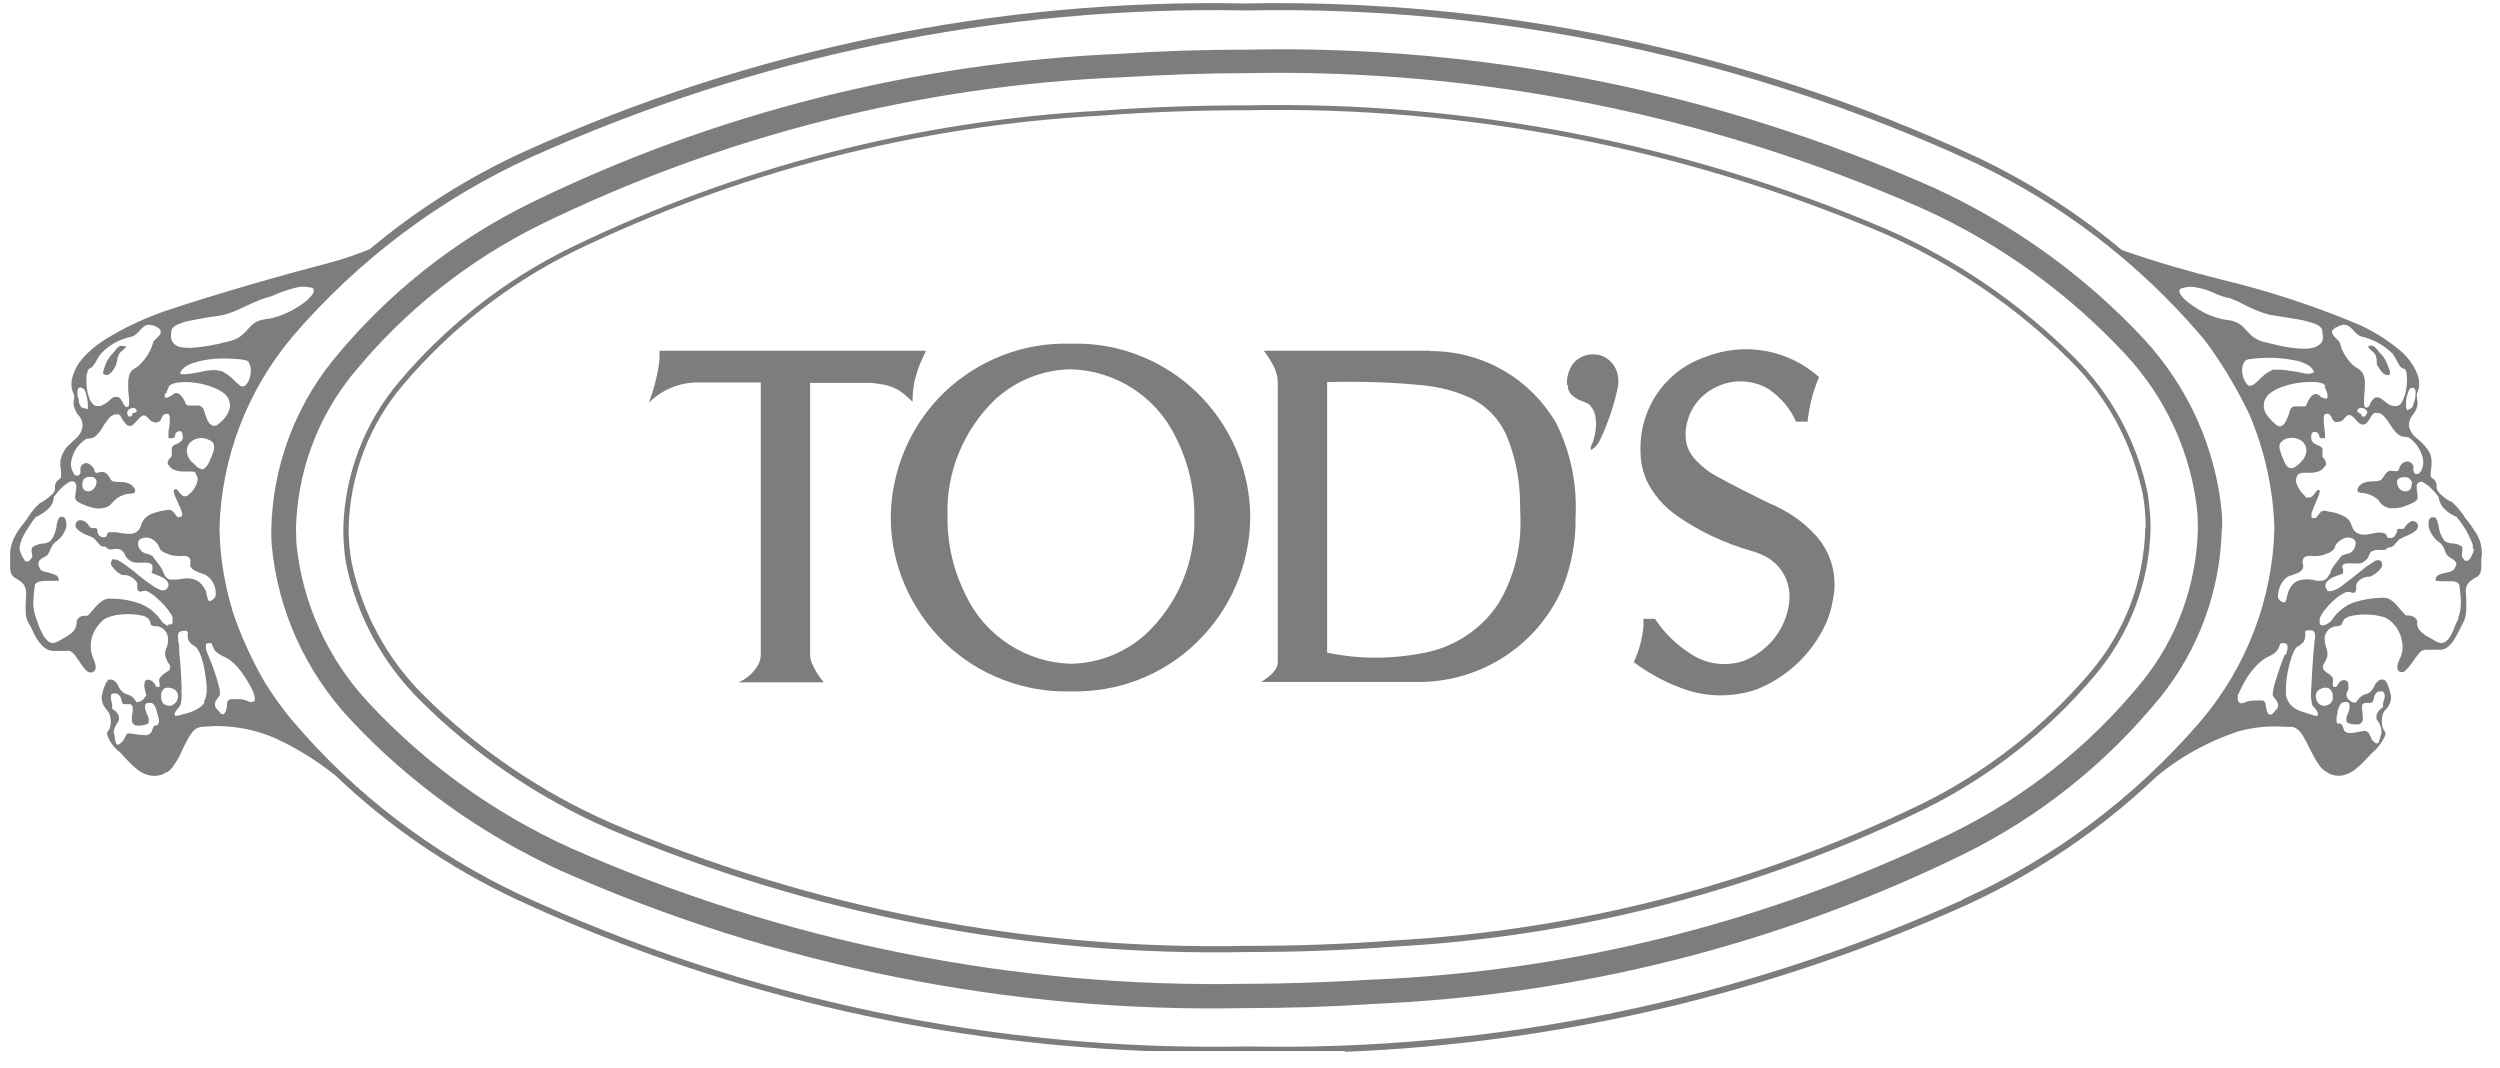 <svg width="117" height="50" viewBox="0 0 117 50" fill="none" xmlns="http://www.w3.org/2000/svg">
<path d="M110.85 16.201C110.85 16.201 110.831 16.221 110.85 16.24V16.279C110.85 16.279 110.889 16.317 110.908 16.336C110.966 16.394 111.024 16.452 111.081 16.491C111.139 16.549 111.178 16.607 111.197 16.684C111.216 16.761 111.235 16.858 111.235 16.935C111.235 16.973 111.235 17.012 111.235 17.031V17.07C111.235 17.07 111.332 17.224 111.389 17.302C111.428 17.379 111.505 17.437 111.563 17.494C111.601 17.514 111.64 17.533 111.697 17.552C111.755 17.552 111.813 17.552 111.851 17.494V17.437C111.851 17.398 111.851 17.359 111.832 17.321C111.774 17.147 111.697 16.973 111.62 16.819C111.582 16.742 111.524 16.665 111.466 16.607C111.466 16.587 111.428 16.568 111.409 16.549L111.37 16.51L111.235 16.336C111.235 16.336 111.139 16.24 111.081 16.201C111.004 16.163 110.908 16.163 110.831 16.201H110.85Z" fill="#7D7D7D"/>
<path d="M5.845 16.201C5.845 16.201 5.671 16.163 5.594 16.201C5.537 16.24 5.479 16.279 5.44 16.337C5.402 16.394 5.344 16.452 5.306 16.51L5.267 16.549C5.267 16.549 5.229 16.587 5.209 16.607C5.152 16.684 5.113 16.742 5.056 16.819C4.959 16.974 4.901 17.147 4.844 17.321C4.844 17.36 4.844 17.398 4.825 17.437V17.475L4.844 17.514C4.882 17.533 4.94 17.552 4.998 17.552C5.056 17.552 5.094 17.533 5.133 17.495C5.21 17.437 5.267 17.379 5.306 17.302C5.364 17.224 5.402 17.147 5.44 17.07V17.031C5.44 17.031 5.46 16.954 5.479 16.916C5.479 16.838 5.498 16.742 5.537 16.665C5.556 16.587 5.595 16.529 5.652 16.472C5.71 16.414 5.768 16.375 5.825 16.317C5.845 16.298 5.864 16.279 5.883 16.259V16.221V16.182L5.845 16.201Z" fill="#7D7D7D"/>
<path d="M7.403 33.842C7.403 33.842 7.403 33.881 7.403 33.9C7.403 33.9 7.384 33.919 7.365 33.939H7.346C7.346 33.939 7.269 33.939 7.23 33.977C7.192 33.997 7.172 34.035 7.153 34.074C7.153 34.112 7.134 34.151 7.115 34.17C7.115 34.209 7.115 34.228 7.076 34.267C7.038 34.325 6.999 34.363 6.941 34.383C6.884 34.402 6.807 34.421 6.749 34.402C6.614 34.402 6.479 34.383 6.364 34.363C6.287 34.363 6.21 34.344 6.133 34.325C6.094 34.325 6.037 34.325 5.998 34.325C5.96 34.325 5.921 34.363 5.902 34.402C5.883 34.441 5.863 34.479 5.844 34.518C5.825 34.576 5.786 34.634 5.748 34.672C5.748 34.711 5.709 34.73 5.671 34.749C5.652 34.769 5.613 34.807 5.594 34.827C5.594 34.827 5.556 34.827 5.536 34.846C5.517 34.846 5.498 34.846 5.478 34.846C5.478 34.846 5.459 34.827 5.44 34.807C5.44 34.769 5.402 34.73 5.402 34.691L5.363 34.479V34.421C5.363 34.421 5.324 34.306 5.324 34.248C5.324 34.151 5.363 34.055 5.421 33.958C5.44 33.9 5.479 33.842 5.517 33.804C5.575 33.707 5.594 33.572 5.536 33.456C5.498 33.36 5.421 33.282 5.324 33.225C5.305 33.225 5.286 33.186 5.267 33.167C5.267 33.167 5.247 33.147 5.247 33.128V33.09V33.051C5.247 33.012 5.247 32.974 5.247 32.935C5.209 32.839 5.19 32.742 5.19 32.665C5.19 32.626 5.19 32.588 5.19 32.549C5.209 32.491 5.248 32.453 5.305 32.453C5.344 32.453 5.382 32.453 5.44 32.453C5.478 32.453 5.517 32.472 5.555 32.511C5.594 32.549 5.633 32.607 5.652 32.646C5.671 32.684 5.69 32.742 5.69 32.781C5.69 32.819 5.709 32.858 5.729 32.897C5.729 32.916 5.767 32.954 5.787 32.954C5.806 32.954 5.844 32.954 5.863 32.954C5.902 32.954 5.921 32.954 5.96 32.954C5.998 32.954 6.017 32.954 6.056 32.954C6.114 32.954 6.152 32.974 6.171 33.012C6.191 33.051 6.21 33.09 6.21 33.128C6.21 33.205 6.21 33.263 6.21 33.34C6.171 33.456 6.171 33.553 6.171 33.669C6.171 33.727 6.171 33.784 6.21 33.842C6.248 33.9 6.306 33.939 6.364 33.958C6.422 33.958 6.499 33.958 6.556 33.958C6.653 33.958 6.749 33.919 6.845 33.9C6.864 33.9 6.903 33.9 6.922 33.862C6.922 33.862 6.961 33.823 6.961 33.784C6.961 33.746 6.961 33.707 6.961 33.669C6.961 33.591 6.922 33.514 6.884 33.437L6.845 33.34C6.845 33.34 6.787 33.167 6.787 33.09C6.787 33.051 6.787 33.012 6.807 32.974C6.826 32.935 6.864 32.897 6.903 32.897C6.961 32.897 6.999 32.897 7.057 32.897C7.134 32.897 7.192 32.954 7.23 33.012C7.288 33.128 7.326 33.225 7.346 33.34C7.384 33.476 7.423 33.591 7.442 33.727C7.442 33.765 7.442 33.804 7.442 33.842H7.403ZM109.368 33.36C109.407 33.244 109.445 33.128 109.503 33.012C109.503 33.012 109.561 32.916 109.599 32.897C109.638 32.877 109.676 32.858 109.734 32.858C109.772 32.858 109.811 32.858 109.849 32.858C109.888 32.858 109.926 32.897 109.946 32.935C109.946 32.974 109.965 33.012 109.965 33.07C109.965 33.147 109.946 33.244 109.907 33.321C109.869 33.418 109.83 33.495 109.811 33.591C109.811 33.63 109.811 33.669 109.811 33.727C109.811 33.746 109.811 33.784 109.849 33.804C109.849 33.823 109.888 33.842 109.907 33.842C109.907 33.842 110.061 33.9 110.157 33.9C110.234 33.9 110.292 33.9 110.369 33.9C110.427 33.9 110.485 33.862 110.523 33.804C110.562 33.765 110.581 33.707 110.581 33.649C110.581 33.553 110.581 33.456 110.562 33.379V33.282C110.562 33.282 110.523 33.128 110.542 33.032C110.542 32.993 110.561 32.954 110.6 32.935C110.619 32.916 110.677 32.897 110.715 32.897C110.754 32.897 110.792 32.897 110.831 32.897C110.869 32.897 110.889 32.897 110.927 32.897C110.966 32.897 110.985 32.897 111.004 32.877C111.024 32.877 111.043 32.839 111.062 32.8C111.062 32.761 111.1 32.723 111.1 32.684C111.1 32.607 111.139 32.53 111.197 32.453C111.216 32.414 111.255 32.395 111.293 32.375C111.293 32.375 111.331 32.375 111.351 32.356C111.389 32.356 111.447 32.356 111.486 32.356C111.543 32.375 111.582 32.433 111.601 32.491C111.601 32.53 111.601 32.588 111.601 32.626C111.601 32.703 111.562 32.761 111.543 32.839C111.543 32.877 111.524 32.916 111.524 32.954V33.012V33.051V33.09C111.524 33.09 111.485 33.128 111.466 33.147H111.447C111.447 33.147 111.351 33.244 111.312 33.282C111.254 33.36 111.216 33.456 111.216 33.553C111.216 33.611 111.216 33.688 111.274 33.727C111.351 33.842 111.408 33.977 111.447 34.112C111.447 34.17 111.447 34.248 111.447 34.306V34.363L111.409 34.441C111.409 34.518 111.37 34.576 111.351 34.653C111.351 34.691 111.331 34.73 111.312 34.749C111.312 34.749 111.293 34.788 111.274 34.788C111.274 34.788 111.235 34.788 111.216 34.788C111.197 34.788 111.178 34.788 111.158 34.769C111.139 34.749 111.1 34.73 111.081 34.691C111.023 34.653 110.985 34.595 110.966 34.518L110.889 34.363C110.889 34.363 110.85 34.286 110.812 34.267C110.773 34.228 110.735 34.209 110.677 34.209H110.639C110.523 34.209 110.427 34.248 110.311 34.267C110.196 34.286 110.099 34.306 109.984 34.306C109.926 34.306 109.869 34.306 109.811 34.267C109.753 34.248 109.715 34.209 109.695 34.17C109.695 34.132 109.676 34.093 109.657 34.055C109.657 34.016 109.657 33.977 109.618 33.958C109.599 33.9 109.541 33.862 109.503 33.862C109.484 33.862 109.464 33.862 109.426 33.862C109.407 33.862 109.387 33.862 109.368 33.823C109.368 33.823 109.368 33.784 109.349 33.765C109.349 33.727 109.349 33.688 109.349 33.649C109.349 33.533 109.387 33.398 109.426 33.282L109.368 33.36ZM112.737 18.247L112.775 18.208C112.775 18.208 112.833 18.15 112.871 18.15C112.871 18.15 112.91 18.15 112.929 18.15C112.948 18.15 112.987 18.15 113.006 18.189C113.006 18.208 113.025 18.228 113.045 18.266C113.045 18.324 113.064 18.382 113.045 18.421C113.045 18.517 113.045 18.633 113.006 18.729C112.987 18.826 112.948 18.903 112.929 18.98C112.929 19.019 112.891 19.058 112.852 19.096C112.814 19.115 112.794 19.135 112.756 19.154L112.679 19.193H112.66H112.64V19.154C112.64 19.154 112.602 19.096 112.602 19.077C112.602 18.98 112.602 18.884 112.602 18.807C112.602 18.652 112.66 18.498 112.698 18.363C112.698 18.343 112.718 18.305 112.737 18.285V18.247ZM109.214 15.41C109.214 15.41 109.291 15.332 109.33 15.313H109.368C109.464 15.236 109.58 15.217 109.676 15.197C109.792 15.197 109.907 15.236 109.984 15.313C110.061 15.371 110.119 15.429 110.177 15.506C110.234 15.564 110.292 15.622 110.369 15.68C110.427 15.718 110.465 15.738 110.542 15.757C111.062 15.873 111.543 16.143 111.928 16.51H111.947C112.024 16.645 112.101 16.741 112.159 16.857C112.198 16.934 112.255 17.031 112.294 17.108C112.332 17.147 112.352 17.185 112.409 17.224C112.429 17.224 112.467 17.262 112.506 17.262H112.544L112.583 17.32C112.583 17.359 112.621 17.398 112.621 17.436C112.641 17.591 112.66 17.745 112.64 17.899C112.64 18.15 112.583 18.421 112.487 18.652C112.448 18.749 112.41 18.826 112.352 18.903C112.313 18.942 112.255 18.98 112.198 19H112.159C112.005 19.019 111.851 18.98 111.736 18.884C111.659 18.826 111.563 18.749 111.486 18.691L111.428 18.652C111.428 18.652 111.332 18.594 111.274 18.594C111.216 18.594 111.158 18.594 111.1 18.652C111.043 18.691 111.004 18.749 110.966 18.807C110.946 18.845 110.908 18.903 110.889 18.961C110.889 19 110.85 19.038 110.812 19.058C110.793 19.058 110.773 19.077 110.735 19.077C110.715 19.077 110.696 19.077 110.677 19.038C110.677 19.019 110.658 19 110.639 18.961V18.922C110.639 18.922 110.639 18.729 110.639 18.633C110.658 18.401 110.677 18.189 110.677 17.957C110.677 17.822 110.677 17.706 110.619 17.571C110.581 17.456 110.504 17.359 110.408 17.282C110.254 17.205 110.138 17.108 110.023 16.992C109.811 16.761 109.638 16.49 109.541 16.182C109.541 16.143 109.522 16.085 109.503 16.047L109.464 15.969C109.426 15.931 109.368 15.873 109.33 15.834C109.272 15.796 109.233 15.738 109.195 15.68C109.176 15.641 109.156 15.603 109.137 15.564C109.137 15.506 109.137 15.467 109.176 15.429L109.214 15.41ZM110.735 19.386C110.735 19.386 110.735 19.444 110.696 19.463C110.677 19.482 110.638 19.501 110.6 19.501C110.561 19.501 110.523 19.463 110.504 19.424C110.504 19.424 110.504 19.405 110.504 19.386L110.465 19.347C110.427 19.347 110.408 19.328 110.369 19.308C110.369 19.308 110.331 19.289 110.331 19.27V19.231C110.331 19.231 110.311 19.212 110.331 19.193C110.331 19.173 110.35 19.154 110.369 19.135C110.427 19.096 110.485 19.077 110.562 19.096C110.639 19.096 110.696 19.154 110.754 19.212C110.793 19.25 110.793 19.328 110.773 19.366L110.735 19.386ZM108.791 18.093C108.848 18.208 108.887 18.324 108.925 18.44C108.925 18.479 108.925 18.517 108.925 18.556C108.925 18.575 108.925 18.594 108.925 18.614C108.925 18.633 108.887 18.652 108.868 18.652C108.848 18.652 108.829 18.652 108.81 18.652C108.771 18.652 108.733 18.633 108.694 18.614C108.637 18.594 108.598 18.556 108.56 18.517C108.521 18.479 108.463 18.459 108.425 18.44C108.367 18.44 108.309 18.44 108.252 18.479C108.194 18.517 108.155 18.556 108.117 18.614C108.04 18.71 107.982 18.826 107.944 18.942C107.944 18.98 107.905 19 107.867 19.019C107.828 19.019 107.809 19.019 107.77 19.019C107.713 19.019 107.636 19.019 107.578 19.019C107.52 19.019 107.443 19.019 107.385 19.019C107.328 19.019 107.27 19.058 107.231 19.096C107.212 19.115 107.174 19.154 107.174 19.193C107.135 19.328 107.097 19.463 107.039 19.579C107 19.675 106.962 19.752 106.904 19.83C106.866 19.868 106.827 19.907 106.789 19.926C106.731 19.965 106.673 19.965 106.615 19.926C106.558 19.926 106.5 19.868 106.461 19.83L106.423 19.791C106.269 19.656 106.153 19.521 106.038 19.347C105.922 19.115 105.903 18.845 106.038 18.633C106.096 18.536 106.173 18.44 106.269 18.382C106.461 18.247 106.673 18.131 106.904 18.073C107.366 17.919 107.847 17.861 108.329 17.88C108.444 17.88 108.56 17.899 108.656 17.938C108.714 17.938 108.752 17.977 108.791 18.015C108.81 18.015 108.829 18.054 108.829 18.073L108.791 18.093ZM107.77 26.373C107.751 26.276 107.77 26.18 107.809 26.122C107.847 26.064 107.905 26.045 107.963 26.025C108.059 26.006 108.155 26.006 108.232 26.025C108.29 26.025 108.348 26.025 108.406 26.025C108.617 26.025 108.81 25.948 109.002 25.871C109.079 25.832 109.137 25.794 109.195 25.736C109.233 25.697 109.253 25.659 109.272 25.62C109.272 25.562 109.31 25.504 109.349 25.446C109.464 25.311 109.618 25.215 109.792 25.157C109.811 25.157 109.849 25.157 109.868 25.157C109.945 25.157 110.003 25.157 110.08 25.195C110.138 25.215 110.177 25.253 110.215 25.311C110.254 25.369 110.253 25.427 110.234 25.504C110.215 25.639 110.138 25.774 110.023 25.852C109.965 25.89 109.907 25.91 109.83 25.929C109.792 25.929 109.734 25.948 109.695 25.967C109.638 25.967 109.58 26.025 109.541 26.064C109.464 26.18 109.368 26.296 109.272 26.411C109.195 26.508 109.137 26.604 109.079 26.72V26.778C109.079 26.778 108.983 26.952 108.925 27.029C108.848 27.125 108.733 27.183 108.617 27.183C108.56 27.183 108.521 27.183 108.463 27.183L108.175 27.125C108.001 27.106 107.828 27.106 107.655 27.145C107.443 27.203 107.27 27.338 107.174 27.531C107.135 27.589 107.097 27.666 107.077 27.743C107.058 27.82 107.039 27.898 107.02 27.975C107.02 28.013 107 28.052 106.981 28.11C106.981 28.129 106.962 28.148 106.943 28.168C106.923 28.187 106.885 28.206 106.866 28.187C106.846 28.187 106.827 28.187 106.789 28.168C106.731 28.129 106.692 28.09 106.654 28.052C106.654 28.033 106.615 28.013 106.615 27.975C106.615 27.917 106.596 27.859 106.615 27.801C106.635 27.55 106.75 27.299 106.923 27.106C106.981 27.048 107.058 26.99 107.154 26.952C107.231 26.932 107.308 26.913 107.366 26.875C107.462 26.855 107.539 26.817 107.616 26.778C107.674 26.739 107.713 26.701 107.751 26.643C107.79 26.585 107.79 26.508 107.79 26.45L107.77 26.373ZM104.96 17.108C104.96 17.108 104.998 16.973 105.056 16.915C105.095 16.857 105.152 16.838 105.21 16.819C105.961 16.703 106.712 16.722 107.462 16.877C107.655 16.915 107.847 16.992 108.021 17.089C108.117 17.147 108.175 17.205 108.232 17.282C108.232 17.301 108.271 17.34 108.271 17.359V17.398C108.271 17.398 108.271 17.456 108.252 17.456H108.194C108.194 17.456 108.117 17.494 108.078 17.494C107.944 17.494 107.809 17.475 107.674 17.436C107.385 17.378 107.097 17.34 106.789 17.301C106.673 17.301 106.558 17.301 106.442 17.301H106.365C106.211 17.378 106.076 17.456 105.961 17.552C105.845 17.648 105.73 17.764 105.614 17.88C105.557 17.938 105.499 17.977 105.441 18.015C105.403 18.015 105.364 18.054 105.326 18.054C105.287 18.054 105.229 18.054 105.191 18.015L105.152 17.977C105.056 17.841 104.979 17.706 104.96 17.552C104.921 17.398 104.921 17.243 104.96 17.089V17.108ZM107.308 21.914C107.308 21.914 107.154 21.914 107.097 21.875C107.039 21.837 107 21.779 106.962 21.721C106.923 21.663 106.885 21.586 106.866 21.509C106.808 21.374 106.75 21.239 106.712 21.103C106.692 21.026 106.673 20.968 106.673 20.891C106.673 20.795 106.731 20.698 106.808 20.64C106.827 20.621 106.866 20.602 106.885 20.582C107.154 20.428 107.501 20.466 107.751 20.66C107.924 20.814 107.982 21.065 107.905 21.277C107.867 21.374 107.809 21.489 107.732 21.567C107.655 21.663 107.559 21.74 107.462 21.818C107.405 21.856 107.366 21.895 107.289 21.895L107.308 21.914ZM101.996 13.576C101.996 13.576 102.015 13.537 102.034 13.518C102.034 13.518 102.072 13.499 102.092 13.499C102.303 13.421 102.535 13.402 102.746 13.441C103.054 13.499 103.343 13.576 103.612 13.711C103.824 13.808 104.036 13.885 104.267 13.943H104.325C104.536 14.02 104.767 14.116 104.979 14.232C105.306 14.406 105.653 14.56 106.019 14.676C106.096 14.695 106.153 14.715 106.23 14.734L107.559 14.946C107.809 14.985 108.059 15.062 108.309 15.139C108.406 15.178 108.483 15.216 108.579 15.294C108.617 15.332 108.656 15.371 108.675 15.429C108.675 15.429 108.675 15.467 108.675 15.487C108.694 15.583 108.714 15.699 108.714 15.796C108.714 15.911 108.675 16.008 108.598 16.085C108.54 16.143 108.444 16.201 108.367 16.239C108.213 16.297 108.04 16.317 107.867 16.317C107.385 16.317 106.923 16.239 106.461 16.124L106.057 16.027C105.807 15.989 105.576 15.873 105.383 15.718C105.287 15.622 105.191 15.525 105.095 15.429C105.018 15.332 104.921 15.236 104.806 15.159C104.652 15.062 104.479 15.004 104.305 14.985C103.824 14.927 103.381 14.773 102.958 14.522C102.688 14.367 102.419 14.174 102.188 13.962C102.13 13.904 102.073 13.827 102.034 13.75C102.034 13.73 102.015 13.692 101.996 13.672C101.996 13.653 101.996 13.634 101.996 13.595V13.576ZM8.019 15.487C8.019 15.487 8.058 15.352 8.096 15.332C8.154 15.274 8.212 15.236 8.289 15.197C8.462 15.12 8.616 15.062 8.809 15.024C9.309 14.927 9.79 14.831 10.291 14.773L10.483 14.734C10.772 14.657 11.061 14.541 11.33 14.406C11.619 14.271 11.908 14.136 12.197 14.02C12.254 14.001 12.312 13.981 12.37 13.962C12.582 13.904 12.774 13.846 12.966 13.75C13.255 13.634 13.544 13.537 13.852 13.46C14.083 13.402 14.314 13.402 14.545 13.46H14.603C14.603 13.46 14.661 13.499 14.661 13.518C14.661 13.518 14.68 13.557 14.68 13.595C14.68 13.634 14.68 13.653 14.68 13.672C14.661 13.73 14.622 13.769 14.603 13.808C14.487 13.943 14.372 14.059 14.218 14.174C13.717 14.541 13.159 14.811 12.543 14.927C12.485 14.927 12.447 14.927 12.389 14.946C12.197 14.966 12.004 15.043 11.85 15.159C11.754 15.236 11.658 15.332 11.581 15.429C11.484 15.545 11.369 15.641 11.253 15.738C11.061 15.873 10.868 15.95 10.637 15.989C10.098 16.143 9.521 16.239 8.963 16.278C8.789 16.278 8.597 16.278 8.424 16.239C8.327 16.22 8.231 16.162 8.154 16.104C8.077 16.027 8.019 15.911 8 15.815C8 15.718 8 15.603 8.019 15.506V15.487ZM11.561 17.938L11.523 17.996C11.523 17.996 11.465 18.054 11.427 18.073C11.388 18.073 11.35 18.092 11.311 18.073C11.253 18.073 11.215 18.035 11.176 17.996C11.099 17.938 11.022 17.861 10.945 17.784C10.83 17.668 10.695 17.552 10.56 17.475C10.483 17.417 10.406 17.378 10.329 17.359C10.233 17.34 10.137 17.32 10.041 17.32C9.81 17.32 9.559 17.359 9.328 17.417C9.117 17.456 8.924 17.494 8.712 17.513C8.655 17.513 8.597 17.513 8.539 17.513C8.52 17.513 8.501 17.513 8.481 17.513C8.481 17.513 8.462 17.513 8.443 17.494V17.456V17.417C8.443 17.417 8.539 17.262 8.616 17.205C8.732 17.108 8.886 17.05 9.02 16.992C9.444 16.857 9.887 16.78 10.329 16.78C10.714 16.78 11.119 16.78 11.484 16.857C11.561 16.857 11.619 16.915 11.658 16.992C11.696 17.07 11.715 17.147 11.735 17.224C11.754 17.494 11.696 17.764 11.542 17.977L11.561 17.938ZM7.769 18.44C7.808 18.324 7.846 18.208 7.904 18.093C7.904 18.054 7.942 18.035 7.981 18.015C8.039 17.977 8.096 17.957 8.154 17.938C8.308 17.899 8.481 17.88 8.635 17.88C9.174 17.88 9.713 17.996 10.195 18.228C10.349 18.305 10.464 18.382 10.58 18.498C10.618 18.536 10.657 18.594 10.676 18.633C10.753 18.787 10.791 18.98 10.733 19.173C10.676 19.328 10.599 19.482 10.483 19.598C10.425 19.675 10.349 19.733 10.291 19.791C10.252 19.83 10.195 19.868 10.137 19.907C10.098 19.926 10.041 19.926 9.983 19.926C9.925 19.926 9.887 19.887 9.848 19.849C9.79 19.81 9.752 19.752 9.713 19.675C9.656 19.54 9.598 19.405 9.559 19.25L9.521 19.135C9.521 19.135 9.405 18.98 9.309 18.98C9.251 18.98 9.194 18.98 9.117 18.98H8.905C8.905 18.98 8.828 18.98 8.809 18.98C8.789 18.98 8.751 18.961 8.732 18.942C8.732 18.942 8.712 18.903 8.693 18.903C8.655 18.787 8.597 18.672 8.52 18.575C8.481 18.517 8.443 18.479 8.385 18.44C8.327 18.401 8.27 18.382 8.212 18.401C8.154 18.401 8.116 18.44 8.077 18.479C8.019 18.517 7.942 18.556 7.865 18.594C7.846 18.594 7.808 18.614 7.788 18.614H7.75C7.731 18.614 7.711 18.594 7.711 18.575C7.711 18.575 7.711 18.536 7.711 18.517C7.711 18.479 7.711 18.44 7.711 18.401L7.769 18.44ZM8.943 26.546C8.943 26.546 9.02 26.662 9.078 26.681C9.155 26.72 9.232 26.759 9.309 26.797L9.559 26.875C9.713 26.952 9.848 27.067 9.944 27.222C10.041 27.376 10.098 27.569 10.098 27.762C10.098 27.82 10.098 27.859 10.079 27.917C10.079 27.936 10.079 27.955 10.041 27.975C10.002 28.013 9.964 28.052 9.925 28.09C9.906 28.09 9.887 28.11 9.848 28.129C9.829 28.129 9.81 28.129 9.79 28.129C9.79 28.129 9.752 28.11 9.752 28.09C9.733 28.071 9.713 28.033 9.713 27.994C9.694 27.917 9.675 27.84 9.656 27.782V27.704C9.579 27.531 9.463 27.357 9.328 27.241C9.174 27.125 8.982 27.067 8.789 27.067C8.635 27.067 8.462 27.087 8.308 27.125H8.231C8.231 27.125 8.039 27.125 7.942 27.125C7.846 27.087 7.769 27.029 7.711 26.932C7.673 26.875 7.654 26.817 7.634 26.759C7.596 26.662 7.557 26.585 7.5 26.508L7.192 26.102L7.153 26.045C7.153 26.045 7.057 25.967 6.999 25.948C6.961 25.948 6.903 25.929 6.864 25.909C6.787 25.909 6.73 25.871 6.672 25.832C6.556 25.755 6.479 25.62 6.46 25.485C6.46 25.427 6.46 25.35 6.499 25.292C6.537 25.253 6.576 25.215 6.633 25.195C6.71 25.176 6.768 25.157 6.845 25.157C6.961 25.157 7.057 25.195 7.153 25.253C7.249 25.311 7.346 25.408 7.403 25.504C7.403 25.543 7.442 25.562 7.442 25.601C7.461 25.659 7.5 25.716 7.538 25.755C7.615 25.832 7.711 25.871 7.808 25.909C8 25.987 8.193 26.025 8.385 26.025H8.443C8.443 26.025 8.616 26.006 8.712 26.025C8.77 26.025 8.828 26.064 8.866 26.122C8.924 26.18 8.924 26.276 8.905 26.353C8.905 26.411 8.905 26.488 8.905 26.546H8.943ZM9.194 21.818C9.194 21.818 9.02 21.663 8.943 21.586C8.847 21.47 8.77 21.335 8.751 21.181C8.712 20.949 8.828 20.717 9.04 20.602C9.271 20.466 9.559 20.466 9.81 20.602C9.867 20.621 9.925 20.66 9.964 20.717C10.002 20.775 10.021 20.833 10.021 20.91C10.021 20.988 10.021 21.065 9.983 21.142C9.944 21.277 9.887 21.412 9.829 21.528C9.79 21.625 9.752 21.721 9.675 21.818C9.636 21.856 9.598 21.895 9.559 21.933C9.502 21.972 9.444 21.972 9.367 21.933C9.309 21.914 9.251 21.875 9.194 21.837V21.818ZM4.073 17.494C4.073 17.494 4.092 17.398 4.112 17.34C4.112 17.32 4.131 17.301 4.15 17.282L4.189 17.243C4.189 17.243 4.285 17.205 4.324 17.166C4.362 17.108 4.401 17.07 4.439 17.012L4.612 16.703C4.612 16.703 4.689 16.587 4.747 16.529C5.036 16.22 5.401 15.989 5.806 15.854C5.921 15.815 6.037 15.776 6.152 15.757C6.229 15.738 6.306 15.699 6.364 15.641C6.422 15.583 6.499 15.525 6.556 15.448C6.614 15.39 6.672 15.332 6.749 15.274C6.845 15.197 6.98 15.178 7.095 15.217C7.172 15.217 7.249 15.255 7.307 15.294C7.365 15.313 7.403 15.352 7.461 15.39C7.5 15.429 7.519 15.467 7.519 15.506C7.519 15.545 7.519 15.583 7.5 15.622C7.48 15.68 7.442 15.718 7.403 15.757C7.346 15.815 7.288 15.873 7.23 15.931C7.211 15.931 7.192 15.969 7.172 15.989V16.027C7.134 16.143 7.095 16.259 7.038 16.375C6.903 16.664 6.71 16.915 6.479 17.127C6.402 17.185 6.345 17.224 6.268 17.262C6.172 17.32 6.094 17.417 6.056 17.533C6.017 17.668 5.998 17.803 5.998 17.938C5.998 18.17 5.998 18.382 6.037 18.614C6.037 18.71 6.037 18.807 6.037 18.903C6.037 18.942 6.037 18.961 6.018 19C6.018 19 5.998 19.038 5.979 19.038C5.96 19.038 5.921 19.038 5.902 19.038C5.864 19.038 5.844 19 5.825 18.98C5.825 18.98 5.806 18.942 5.787 18.922C5.748 18.826 5.69 18.729 5.632 18.652C5.594 18.614 5.536 18.575 5.478 18.575C5.421 18.575 5.363 18.575 5.305 18.594C5.286 18.594 5.267 18.614 5.247 18.633L4.997 18.845C4.997 18.845 4.805 18.961 4.708 19C4.651 19 4.593 19 4.516 19C4.458 19 4.4 18.961 4.362 18.922C4.304 18.864 4.266 18.807 4.227 18.749C4.15 18.575 4.093 18.401 4.073 18.228C4.035 17.996 4.035 17.745 4.054 17.494H4.073ZM6.402 19.212C6.402 19.212 6.402 19.231 6.402 19.25L6.364 19.289C6.364 19.289 6.306 19.328 6.268 19.328H6.21L6.191 19.386V19.424C6.171 19.463 6.133 19.482 6.075 19.501C6.037 19.501 6.017 19.501 5.998 19.463C5.998 19.444 5.979 19.424 5.96 19.386C5.94 19.308 5.96 19.231 6.018 19.173C6.095 19.115 6.172 19.077 6.268 19.096C6.287 19.096 6.325 19.096 6.345 19.135C6.345 19.135 6.364 19.154 6.383 19.173V19.212H6.402ZM3.881 19.115C3.881 19.115 3.784 19.038 3.765 19C3.727 18.942 3.708 18.864 3.688 18.807V18.71C3.631 18.575 3.611 18.459 3.63 18.324C3.63 18.285 3.63 18.247 3.65 18.208C3.65 18.189 3.669 18.17 3.688 18.15C3.708 18.15 3.727 18.131 3.746 18.131C3.765 18.131 3.804 18.131 3.823 18.15C3.862 18.15 3.881 18.189 3.919 18.208H3.939C3.939 18.208 3.958 18.266 3.977 18.285C4.016 18.363 4.035 18.459 4.054 18.556C4.093 18.691 4.112 18.845 4.112 19C4.112 19.038 4.112 19.077 4.112 19.096V19.135H4.073H4.035C4.035 19.135 3.958 19.096 3.9 19.077L3.881 19.115ZM7.885 29.306C7.885 29.306 7.711 29.229 7.634 29.152C7.596 29.113 7.557 29.075 7.538 29.036C7.269 28.631 6.845 28.322 6.364 28.187C5.979 28.071 5.575 28.013 5.151 28.013C5.036 28.013 4.92 28.033 4.805 28.11C4.689 28.187 4.574 28.284 4.477 28.399L4.208 28.708C4.208 28.708 4.15 28.766 4.112 28.805H4.073C4.073 28.805 4.054 28.824 4.035 28.824C3.977 28.824 3.919 28.824 3.862 28.824C3.785 28.843 3.707 28.882 3.65 28.959C3.611 28.998 3.592 29.017 3.592 29.056V29.094C3.592 29.268 3.534 29.442 3.419 29.557C3.303 29.673 3.188 29.75 3.053 29.828L2.745 30.001C2.745 30.001 2.591 30.078 2.495 30.098C2.399 30.098 2.302 30.059 2.245 30.001C2.168 29.924 2.091 29.847 2.033 29.75C1.937 29.557 1.84 29.384 1.783 29.191C1.763 29.113 1.725 29.056 1.706 28.978C1.59 28.669 1.532 28.341 1.571 28.013C1.571 27.801 1.609 27.608 1.629 27.396C1.629 27.357 1.667 27.318 1.706 27.28C1.744 27.261 1.783 27.241 1.821 27.222C1.917 27.203 2.014 27.183 2.11 27.183H2.572C2.572 27.183 2.668 27.183 2.707 27.183H2.745L2.764 27.145C2.764 27.145 2.726 26.99 2.668 26.952C2.629 26.913 2.572 26.894 2.514 26.875C2.418 26.836 2.302 26.817 2.206 26.778C2.129 26.778 2.071 26.739 1.994 26.72C1.956 26.72 1.937 26.681 1.898 26.662C1.898 26.662 1.821 26.527 1.802 26.469C1.783 26.392 1.802 26.315 1.84 26.238C1.879 26.199 1.917 26.16 1.975 26.122L2.148 26.025L2.206 25.987C2.206 25.987 2.264 25.929 2.264 25.909C2.283 25.871 2.322 25.813 2.341 25.755C2.379 25.659 2.418 25.581 2.476 25.485C2.514 25.446 2.553 25.408 2.591 25.369C2.803 25.234 2.957 25.041 3.053 24.809C3.111 24.674 3.13 24.539 3.092 24.404C3.092 24.346 3.053 24.307 3.034 24.25C3.034 24.23 2.995 24.211 2.957 24.192C2.918 24.192 2.899 24.192 2.861 24.192C2.822 24.192 2.784 24.211 2.764 24.25C2.745 24.269 2.726 24.307 2.707 24.346C2.687 24.404 2.668 24.481 2.649 24.558V24.636C2.61 24.809 2.572 24.964 2.495 25.118C2.456 25.195 2.399 25.273 2.341 25.33C2.283 25.369 2.206 25.408 2.129 25.427C2.071 25.427 2.033 25.427 1.975 25.446C1.86 25.446 1.763 25.485 1.667 25.523C1.629 25.543 1.571 25.562 1.532 25.601C1.494 25.639 1.475 25.697 1.475 25.755C1.475 25.794 1.475 25.832 1.494 25.871C1.494 25.91 1.494 25.948 1.513 25.967C1.513 25.987 1.513 26.006 1.513 26.045C1.513 26.045 1.455 26.16 1.398 26.218C1.378 26.238 1.34 26.257 1.321 26.276C1.282 26.276 1.244 26.276 1.224 26.276C1.186 26.276 1.167 26.238 1.147 26.218C1.109 26.16 1.07 26.083 1.032 26.025C0.993 25.929 0.955 25.832 0.916 25.736C0.916 25.716 0.916 25.678 0.916 25.639C0.916 25.562 0.936 25.504 0.955 25.427C1.032 25.176 1.147 24.944 1.301 24.732C1.398 24.558 1.513 24.404 1.629 24.25C1.648 24.23 1.667 24.211 1.706 24.172H1.744C1.956 24.056 2.168 23.921 2.322 23.748C2.437 23.632 2.495 23.477 2.514 23.304V23.265C2.514 23.265 2.572 23.188 2.591 23.169C2.745 22.956 2.918 22.783 3.13 22.628C3.188 22.59 3.246 22.551 3.303 22.532C3.322 22.532 3.361 22.532 3.38 22.532C3.38 22.532 3.419 22.532 3.438 22.532C3.477 22.532 3.515 22.59 3.534 22.628C3.553 22.667 3.573 22.706 3.573 22.763C3.573 22.841 3.573 22.898 3.554 22.976C3.554 23.053 3.534 23.13 3.515 23.207C3.515 23.265 3.515 23.323 3.534 23.362C3.553 23.4 3.592 23.458 3.63 23.477C3.881 23.632 4.17 23.728 4.458 23.786C4.632 23.825 4.785 23.786 4.959 23.748C5.074 23.709 5.17 23.632 5.247 23.535C5.44 23.304 5.709 23.149 5.998 23.111H6.037C6.037 23.111 6.152 23.111 6.21 23.091C6.229 23.091 6.268 23.072 6.287 23.053C6.325 23.034 6.325 22.976 6.325 22.937C6.325 22.898 6.306 22.879 6.287 22.841C6.229 22.763 6.152 22.686 6.075 22.648H6.056C6.056 22.648 5.902 22.57 5.825 22.57C5.709 22.57 5.594 22.551 5.498 22.551C5.44 22.551 5.382 22.551 5.324 22.532C5.286 22.532 5.267 22.512 5.228 22.493C5.228 22.493 5.209 22.474 5.19 22.454C5.151 22.377 5.113 22.319 5.055 22.242C5.017 22.204 4.978 22.146 4.92 22.126C4.863 22.088 4.805 22.069 4.728 22.088C4.67 22.088 4.632 22.107 4.574 22.126C4.555 22.126 4.516 22.126 4.497 22.126C4.477 22.126 4.458 22.107 4.439 22.088C4.439 22.088 4.42 22.049 4.42 22.03C4.42 21.991 4.4 21.953 4.381 21.914L4.343 21.856C4.343 21.856 4.227 21.74 4.15 21.702C4.073 21.663 3.996 21.663 3.919 21.702C3.842 21.74 3.784 21.798 3.765 21.875C3.765 21.895 3.765 21.914 3.765 21.933C3.765 22.011 3.765 22.069 3.765 22.126C3.765 22.165 3.746 22.184 3.708 22.223C3.669 22.262 3.631 22.262 3.573 22.262C3.534 22.262 3.515 22.223 3.477 22.204C3.361 22.03 3.303 21.837 3.323 21.644C3.361 21.412 3.438 21.181 3.573 20.988C3.669 20.833 3.804 20.717 3.939 20.602C3.996 20.563 4.035 20.544 4.093 20.524H4.15C4.304 20.524 4.439 20.466 4.535 20.351C4.631 20.254 4.728 20.138 4.785 20.023C4.862 19.887 4.94 19.772 5.036 19.656C5.093 19.579 5.151 19.501 5.228 19.463C5.305 19.405 5.421 19.386 5.517 19.386C5.536 19.386 5.575 19.386 5.594 19.424C5.632 19.444 5.652 19.482 5.671 19.521C5.709 19.598 5.748 19.656 5.806 19.733C5.844 19.791 5.883 19.83 5.921 19.868C5.96 19.907 5.979 19.926 6.037 19.926C6.075 19.926 6.094 19.926 6.133 19.926C6.171 19.926 6.21 19.887 6.248 19.849C6.306 19.791 6.383 19.733 6.441 19.656C6.499 19.598 6.537 19.54 6.595 19.501C6.633 19.482 6.653 19.463 6.691 19.444H6.73C6.73 19.444 6.826 19.444 6.845 19.482C6.864 19.502 6.903 19.54 6.922 19.559C6.961 19.598 6.999 19.637 7.038 19.675C7.115 19.733 7.211 19.772 7.307 19.772H7.346C7.346 19.772 7.461 19.733 7.5 19.694C7.519 19.656 7.538 19.617 7.557 19.579C7.557 19.54 7.596 19.501 7.615 19.463C7.615 19.444 7.654 19.405 7.673 19.405C7.692 19.386 7.731 19.366 7.769 19.366C7.788 19.366 7.827 19.366 7.846 19.366C7.865 19.366 7.904 19.386 7.904 19.405C7.904 19.424 7.923 19.463 7.942 19.482C7.942 19.54 7.942 19.617 7.942 19.675C7.942 19.849 7.923 20.023 7.885 20.196C7.885 20.273 7.885 20.331 7.885 20.409C7.885 20.428 7.885 20.447 7.885 20.466V20.505H7.942C7.981 20.505 8.019 20.524 8.039 20.505C8.077 20.505 8.096 20.505 8.135 20.486C8.173 20.486 8.193 20.428 8.193 20.389C8.193 20.273 8.27 20.196 8.385 20.177C8.424 20.177 8.462 20.177 8.481 20.196C8.501 20.196 8.52 20.235 8.52 20.254C8.539 20.312 8.558 20.389 8.558 20.466C8.558 20.544 8.52 20.621 8.462 20.66C8.404 20.698 8.347 20.756 8.27 20.775L8.135 20.833C8.135 20.833 8.058 20.91 8.039 20.968C8.039 21.007 8.039 21.065 8.039 21.123V21.258V21.316V21.354C8.039 21.354 7.923 21.47 7.885 21.528C7.885 21.567 7.846 21.605 7.846 21.644C7.846 21.683 7.846 21.721 7.885 21.76C7.904 21.798 7.942 21.837 7.962 21.856L8.019 21.914C8.019 21.914 8.135 21.991 8.212 22.011C8.327 22.049 8.462 22.069 8.578 22.069H8.963C8.963 22.069 9.04 22.069 9.078 22.088H9.117C9.117 22.088 9.251 22.3 9.251 22.416C9.251 22.512 9.213 22.628 9.174 22.706C9.097 22.879 8.982 23.034 8.828 23.149L8.789 23.188C8.789 23.188 8.712 23.227 8.674 23.227C8.616 23.227 8.578 23.227 8.539 23.188C8.501 23.149 8.462 23.13 8.424 23.091L8.327 22.956C8.327 22.956 8.289 22.918 8.27 22.898C8.27 22.898 8.25 22.898 8.231 22.898C8.212 22.898 8.193 22.898 8.173 22.898C8.173 22.898 8.154 22.898 8.135 22.937V22.976C8.135 22.976 8.135 23.034 8.135 23.053C8.154 23.13 8.193 23.227 8.231 23.304C8.308 23.477 8.385 23.651 8.462 23.825C8.481 23.883 8.501 23.96 8.52 24.018C8.52 24.056 8.52 24.076 8.52 24.114C8.52 24.134 8.52 24.153 8.501 24.172H8.462C8.462 24.172 8.385 24.211 8.347 24.211C8.308 24.211 8.289 24.192 8.27 24.153C8.231 24.114 8.212 24.095 8.193 24.056C8.154 24.018 8.135 23.979 8.096 23.941C8.058 23.902 8.019 23.883 7.981 23.863C7.942 23.863 7.904 23.863 7.865 23.863C7.596 23.883 7.326 23.96 7.076 24.056C6.961 24.114 6.845 24.192 6.749 24.288C6.691 24.365 6.653 24.443 6.614 24.539C6.614 24.578 6.595 24.616 6.576 24.655C6.499 24.848 6.325 24.964 6.152 24.983C6.017 24.983 5.883 24.983 5.748 24.964L5.421 24.906H5.363C5.363 24.906 5.228 24.906 5.151 24.906C5.113 24.906 5.094 24.906 5.055 24.944C5.036 24.944 5.016 24.983 4.997 25.022V25.079L4.959 25.118L4.92 25.137C4.901 25.137 4.882 25.137 4.843 25.137C4.785 25.137 4.728 25.137 4.689 25.099C4.651 25.079 4.612 25.022 4.593 24.983C4.574 24.944 4.555 24.887 4.555 24.848V24.771L4.516 24.732C4.516 24.732 4.497 24.713 4.477 24.713C4.458 24.713 4.439 24.713 4.42 24.713H4.304C4.304 24.713 4.246 24.694 4.227 24.674C4.208 24.674 4.189 24.636 4.17 24.616C4.112 24.5 3.996 24.404 3.881 24.365C3.842 24.346 3.785 24.346 3.727 24.346C3.669 24.346 3.631 24.385 3.592 24.423C3.554 24.462 3.534 24.52 3.534 24.558C3.534 24.616 3.534 24.674 3.573 24.713C3.611 24.771 3.669 24.809 3.708 24.848C3.823 24.925 3.939 25.002 4.073 25.041L4.343 25.157L4.4 25.195C4.4 25.195 4.516 25.311 4.555 25.369C4.593 25.427 4.651 25.465 4.689 25.523C4.728 25.543 4.766 25.581 4.805 25.581C4.824 25.581 4.862 25.581 4.882 25.581C4.92 25.581 4.939 25.581 4.978 25.62L5.016 25.659C5.016 25.659 5.055 25.697 5.074 25.697C5.113 25.697 5.132 25.716 5.171 25.716H5.19C5.305 25.697 5.402 25.678 5.517 25.697C5.575 25.697 5.632 25.716 5.69 25.755C5.729 25.774 5.767 25.832 5.806 25.871C5.825 25.91 5.844 25.967 5.863 26.006C5.921 26.122 6.017 26.199 6.114 26.257C6.21 26.315 6.325 26.334 6.441 26.334C6.537 26.334 6.633 26.334 6.73 26.334C6.768 26.334 6.826 26.334 6.864 26.334C6.903 26.334 6.961 26.334 7.018 26.373C7.038 26.373 7.076 26.392 7.095 26.411C7.115 26.431 7.134 26.469 7.134 26.488C7.134 26.527 7.134 26.546 7.134 26.585V26.701C7.134 26.701 7.095 26.739 7.095 26.759C7.095 26.778 7.095 26.797 7.115 26.817C7.115 26.817 7.134 26.836 7.153 26.836C7.326 26.894 7.48 26.971 7.654 27.048C7.711 27.087 7.769 27.145 7.827 27.203C7.865 27.261 7.885 27.319 7.885 27.376C7.885 27.434 7.846 27.512 7.808 27.55C7.808 27.55 7.731 27.627 7.692 27.627C7.654 27.627 7.596 27.627 7.557 27.627C7.461 27.589 7.365 27.55 7.269 27.492C6.999 27.319 6.73 27.125 6.479 26.913C6.229 26.701 5.979 26.508 5.709 26.334C5.632 26.276 5.555 26.238 5.478 26.199C5.44 26.199 5.401 26.18 5.363 26.18C5.344 26.18 5.305 26.18 5.286 26.18H5.247C5.247 26.18 5.19 26.315 5.19 26.373C5.19 26.431 5.228 26.469 5.247 26.508C5.324 26.604 5.401 26.701 5.498 26.778C5.575 26.836 5.652 26.894 5.748 26.913C5.786 26.913 5.806 26.913 5.844 26.913C5.979 26.913 6.114 26.971 6.229 27.067C6.287 27.106 6.345 27.164 6.383 27.222C6.383 27.241 6.422 27.28 6.422 27.299C6.422 27.299 6.422 27.473 6.422 27.531C6.422 27.569 6.441 27.608 6.46 27.627C6.479 27.666 6.518 27.685 6.556 27.685C6.595 27.685 6.633 27.685 6.653 27.666H6.691C6.691 27.666 6.749 27.647 6.787 27.647C6.845 27.647 6.903 27.666 6.941 27.704C7.095 27.782 7.23 27.878 7.346 27.994C7.596 28.206 7.808 28.438 7.981 28.708C8.019 28.766 8.058 28.824 8.077 28.901V28.959C8.077 28.959 8.077 29.056 8.077 29.113C8.077 29.152 8.077 29.171 8.039 29.191C8.019 29.21 7.981 29.229 7.962 29.229C7.923 29.229 7.885 29.229 7.846 29.229L7.885 29.306ZM3.9 22.435C3.9 22.435 4.035 22.319 4.131 22.319C4.189 22.319 4.247 22.319 4.304 22.319C4.362 22.319 4.42 22.358 4.458 22.397C4.497 22.435 4.535 22.512 4.516 22.57C4.516 22.744 4.4 22.898 4.246 22.976C4.169 22.995 4.092 22.995 4.015 22.976C3.958 22.956 3.9 22.898 3.881 22.841C3.823 22.705 3.842 22.551 3.919 22.435H3.9ZM8.019 33.032C8.019 33.032 7.827 33.032 7.75 32.993C7.711 32.993 7.692 32.954 7.654 32.935C7.634 32.916 7.615 32.897 7.596 32.858C7.557 32.781 7.538 32.684 7.538 32.588C7.538 32.511 7.538 32.414 7.596 32.337C7.634 32.24 7.731 32.182 7.827 32.182C7.904 32.182 7.981 32.182 8.058 32.221C8.096 32.221 8.135 32.26 8.154 32.26C8.308 32.356 8.366 32.549 8.308 32.723C8.27 32.858 8.154 32.974 8.019 33.012V33.032ZM9.579 32.877C9.482 33.012 9.348 33.128 9.194 33.205C9.001 33.302 8.809 33.379 8.597 33.418L8.462 33.456C8.462 33.456 8.347 33.495 8.289 33.495C8.27 33.495 8.25 33.495 8.231 33.495H8.193C8.193 33.495 8.173 33.456 8.173 33.437C8.173 33.418 8.173 33.398 8.173 33.398C8.173 33.36 8.193 33.34 8.212 33.302C8.27 33.225 8.327 33.147 8.404 33.07V33.032C8.404 33.032 8.462 32.974 8.462 32.935C8.481 32.819 8.501 32.703 8.501 32.568C8.501 31.874 8.462 31.198 8.385 30.503V30.175C8.385 30.175 8.347 30.078 8.347 30.021C8.347 29.943 8.327 29.866 8.327 29.789C8.327 29.75 8.327 29.692 8.347 29.654C8.366 29.596 8.404 29.557 8.481 29.538C8.539 29.538 8.597 29.519 8.655 29.519H8.712C8.712 29.519 8.751 29.538 8.77 29.557L8.789 29.596C8.789 29.615 8.789 29.654 8.789 29.673C8.789 29.731 8.789 29.789 8.789 29.828C8.789 29.963 8.886 30.078 8.982 30.156C9.02 30.175 9.059 30.214 9.097 30.233C9.136 30.252 9.174 30.291 9.213 30.329C9.271 30.407 9.309 30.484 9.348 30.561C9.463 30.831 9.54 31.121 9.579 31.41C9.636 31.719 9.675 32.009 9.675 32.318C9.675 32.491 9.636 32.684 9.54 32.839L9.579 32.877ZM11.908 32.781C11.908 32.781 11.831 32.858 11.792 32.858C11.735 32.858 11.677 32.858 11.619 32.819C11.446 32.742 11.253 32.703 11.042 32.723C10.984 32.723 10.926 32.723 10.868 32.723C10.83 32.723 10.772 32.723 10.733 32.742C10.695 32.761 10.657 32.8 10.637 32.858C10.637 32.897 10.618 32.935 10.618 32.974C10.618 33.051 10.618 33.109 10.599 33.167C10.599 33.167 10.56 33.302 10.522 33.36C10.522 33.36 10.483 33.398 10.483 33.418C10.483 33.418 10.445 33.437 10.426 33.418C10.426 33.418 10.387 33.418 10.368 33.418C10.348 33.418 10.329 33.379 10.31 33.36C10.272 33.302 10.214 33.263 10.175 33.205L10.137 33.167C10.137 33.167 10.06 33.07 10.06 33.012C10.06 32.954 10.06 32.897 10.079 32.839C10.118 32.761 10.156 32.703 10.214 32.646L10.272 32.568C10.272 32.568 10.272 32.549 10.291 32.53C10.291 32.491 10.291 32.453 10.291 32.433C10.291 32.318 10.272 32.202 10.233 32.086C10.118 31.623 9.964 31.179 9.771 30.735L9.694 30.542C9.694 30.542 9.636 30.387 9.636 30.31C9.636 30.271 9.636 30.233 9.636 30.194C9.636 30.136 9.694 30.098 9.733 30.098C9.771 30.098 9.81 30.098 9.848 30.098H9.867C9.867 30.098 9.925 30.117 9.925 30.136V30.194C9.925 30.194 9.983 30.271 9.983 30.31C10.021 30.426 10.098 30.503 10.214 30.58C10.291 30.638 10.368 30.677 10.445 30.715C10.637 30.793 10.81 30.909 10.964 31.063C11.292 31.391 11.542 31.777 11.754 32.182C11.812 32.279 11.85 32.375 11.889 32.491C11.908 32.568 11.927 32.646 11.927 32.723C11.927 32.761 11.927 32.819 11.889 32.858L11.908 32.781ZM91.87 42.103C81.341 46.851 69.887 49.206 58.357 48.974C46.615 49.206 34.969 46.774 24.305 41.852C20.262 39.941 16.643 37.201 13.736 33.784C13.236 33.205 12.793 32.568 12.389 31.931C11.812 30.928 11.33 29.886 10.945 28.785C10.907 28.669 10.868 28.573 10.849 28.477C10.849 28.438 10.83 28.399 10.811 28.341C10.483 27.183 10.291 25.967 10.272 24.751C10.349 21.432 11.581 18.228 13.736 15.699C16.797 12.148 20.57 9.31 24.843 7.361C35.373 2.613 46.827 0.258 58.357 0.49C70.099 0.258 81.745 2.69 92.409 7.612C96.452 9.523 100.071 12.283 102.977 15.68C103.151 15.873 103.304 16.085 103.458 16.297C104.151 17.282 104.748 18.305 105.268 19.386C105.98 21.065 106.384 22.86 106.442 24.713C106.365 28.033 105.133 31.237 102.977 33.765C99.917 37.316 96.144 40.154 91.87 42.084V42.103ZM106.923 30.638L106.885 30.735C106.712 31.179 106.558 31.642 106.423 32.105C106.404 32.202 106.384 32.318 106.365 32.433C106.365 32.472 106.365 32.491 106.365 32.53C106.365 32.53 106.365 32.568 106.384 32.588C106.442 32.646 106.5 32.723 106.558 32.819C106.596 32.877 106.615 32.935 106.615 32.993C106.615 33.07 106.596 33.128 106.558 33.186H106.538L106.384 33.379C106.365 33.398 106.346 33.418 106.307 33.437C106.307 33.437 106.269 33.437 106.25 33.437C106.23 33.437 106.211 33.437 106.192 33.437C106.192 33.437 106.153 33.418 106.153 33.398C106.115 33.34 106.096 33.302 106.076 33.244C106.076 33.186 106.057 33.109 106.038 33.032C106.038 32.993 106.038 32.954 106.019 32.916C106.019 32.877 105.98 32.858 105.961 32.819C105.922 32.8 105.903 32.781 105.865 32.781C105.845 32.781 105.807 32.781 105.788 32.781C105.595 32.781 105.403 32.781 105.21 32.819C105.152 32.819 105.095 32.858 105.056 32.877C105.018 32.897 104.96 32.916 104.902 32.916C104.864 32.916 104.806 32.897 104.787 32.858C104.767 32.839 104.748 32.8 104.729 32.761C104.729 32.703 104.729 32.646 104.729 32.588C104.729 32.549 104.729 32.511 104.767 32.472C104.825 32.337 104.883 32.202 104.96 32.067C105.152 31.68 105.403 31.333 105.711 31.044C105.845 30.909 106.019 30.793 106.192 30.715C106.327 30.658 106.442 30.58 106.538 30.484C106.596 30.407 106.654 30.329 106.673 30.233L106.712 30.156V30.117C106.712 30.117 106.769 30.117 106.789 30.098C106.827 30.098 106.866 30.098 106.923 30.098C106.962 30.098 106.981 30.117 107.02 30.156C107.02 30.175 107.058 30.214 107.058 30.233C107.058 30.271 107.058 30.329 107.058 30.368C107.039 30.465 107 30.561 106.962 30.658L106.923 30.638ZM108.483 33.495H108.444C108.444 33.495 108.386 33.495 108.348 33.495C108.309 33.495 108.271 33.475 108.213 33.456C108.001 33.398 107.809 33.321 107.616 33.263C107.462 33.205 107.308 33.109 107.193 32.974C107.058 32.819 106.981 32.626 106.981 32.414V32.337C106.981 31.796 107.077 31.256 107.251 30.735C107.289 30.619 107.347 30.503 107.405 30.387C107.443 30.329 107.482 30.291 107.52 30.252H107.559C107.559 30.252 107.732 30.117 107.79 30.059C107.847 29.982 107.867 29.905 107.886 29.808C107.886 29.75 107.886 29.712 107.886 29.654C107.886 29.635 107.886 29.596 107.886 29.577C107.886 29.557 107.886 29.538 107.924 29.519C107.924 29.519 107.963 29.5 107.982 29.5C108.04 29.5 108.098 29.5 108.175 29.5C108.213 29.5 108.252 29.519 108.29 29.557C108.309 29.596 108.329 29.635 108.348 29.673C108.348 29.731 108.348 29.789 108.348 29.847L108.309 30.078V30.156C108.232 30.909 108.194 31.68 108.155 32.433C108.155 32.588 108.155 32.742 108.194 32.877C108.194 32.916 108.194 32.954 108.213 32.993L108.252 33.051C108.252 33.051 108.406 33.205 108.444 33.302C108.444 33.321 108.463 33.36 108.483 33.379V33.418C108.483 33.418 108.483 33.456 108.463 33.456L108.483 33.495ZM108.81 32.182C108.81 32.182 108.945 32.182 109.002 32.221C109.06 32.26 109.099 32.318 109.137 32.375C109.176 32.472 109.176 32.568 109.176 32.684C109.176 32.761 109.137 32.819 109.099 32.877C109.099 32.897 109.06 32.916 109.041 32.935C108.964 32.993 108.868 33.032 108.771 33.032C108.617 33.032 108.483 32.935 108.425 32.781C108.348 32.626 108.367 32.433 108.483 32.318C108.502 32.318 108.521 32.279 108.56 32.26C108.637 32.221 108.733 32.182 108.829 32.182H108.81ZM115.797 25.697C115.759 25.813 115.72 25.929 115.663 26.025C115.643 26.083 115.605 26.141 115.566 26.18C115.547 26.199 115.528 26.218 115.489 26.238C115.451 26.257 115.412 26.257 115.374 26.238C115.335 26.238 115.316 26.199 115.297 26.16C115.258 26.122 115.239 26.083 115.22 26.045C115.22 26.025 115.22 26.006 115.22 25.967C115.22 25.948 115.22 25.91 115.22 25.871C115.22 25.832 115.239 25.794 115.239 25.755C115.239 25.716 115.239 25.678 115.239 25.639C115.239 25.601 115.201 25.562 115.162 25.543C115.104 25.504 115.047 25.485 114.989 25.465C114.912 25.465 114.854 25.427 114.777 25.427C114.719 25.427 114.662 25.427 114.604 25.408C114.488 25.388 114.392 25.311 114.334 25.215C114.277 25.118 114.219 25.002 114.18 24.867C114.161 24.79 114.142 24.694 114.123 24.616C114.123 24.539 114.084 24.462 114.065 24.385C114.065 24.346 114.026 24.308 114.007 24.269C114.007 24.25 113.969 24.211 113.93 24.211C113.911 24.211 113.872 24.211 113.834 24.211H113.795C113.795 24.211 113.738 24.25 113.718 24.269C113.68 24.308 113.661 24.365 113.661 24.423C113.641 24.558 113.661 24.713 113.718 24.829C113.815 25.06 113.969 25.253 114.161 25.388H114.18C114.277 25.485 114.354 25.581 114.392 25.697L114.469 25.89C114.469 25.89 114.508 25.948 114.527 25.987H114.546C114.546 25.987 114.604 26.064 114.642 26.083C114.7 26.122 114.777 26.16 114.835 26.199C114.873 26.238 114.912 26.276 114.931 26.315C114.97 26.373 114.97 26.431 114.931 26.488C114.912 26.546 114.873 26.604 114.835 26.662C114.816 26.681 114.796 26.701 114.758 26.72C114.7 26.739 114.642 26.759 114.585 26.778C114.469 26.797 114.373 26.836 114.257 26.855C114.2 26.875 114.123 26.913 114.084 26.932C114.046 26.971 114.007 27.01 113.988 27.067C113.988 27.087 113.988 27.125 113.988 27.145L114.007 27.183H114.065C114.065 27.183 114.18 27.203 114.238 27.203C114.392 27.203 114.565 27.203 114.719 27.203C114.796 27.203 114.873 27.203 114.95 27.241C114.989 27.241 115.027 27.28 115.047 27.299C115.066 27.318 115.085 27.357 115.104 27.396C115.124 27.589 115.143 27.762 115.162 27.955C115.181 28.284 115.162 28.612 115.047 28.901V28.959C115.047 28.959 114.95 29.152 114.912 29.249C114.854 29.422 114.777 29.596 114.681 29.77C114.623 29.866 114.565 29.943 114.488 30.001C114.373 30.098 114.238 30.117 114.103 30.059C114.065 30.059 114.026 30.021 113.988 30.001C113.892 29.943 113.795 29.905 113.718 29.847C113.584 29.789 113.449 29.692 113.334 29.596C113.218 29.5 113.141 29.364 113.122 29.229C113.122 29.191 113.122 29.133 113.122 29.094C113.122 29.056 113.122 29.017 113.083 28.978C113.045 28.94 113.006 28.882 112.948 28.863C112.871 28.824 112.795 28.805 112.718 28.805H112.66H112.621C112.621 28.805 112.583 28.805 112.583 28.785C112.544 28.766 112.525 28.727 112.487 28.689L112.198 28.361C112.101 28.245 112.005 28.148 111.871 28.071C111.774 27.994 111.659 27.975 111.524 27.975C111.062 27.975 110.6 28.052 110.177 28.187C109.753 28.341 109.407 28.612 109.156 28.978C109.137 29.017 109.099 29.056 109.06 29.094C108.983 29.152 108.906 29.21 108.81 29.249C108.771 29.249 108.733 29.268 108.694 29.268C108.656 29.268 108.637 29.268 108.598 29.229C108.579 29.229 108.56 29.191 108.56 29.152C108.56 29.113 108.56 29.056 108.56 29.017V28.978C108.56 28.978 108.56 28.901 108.598 28.863C108.656 28.747 108.714 28.65 108.791 28.554C109.022 28.264 109.272 28.013 109.58 27.82C109.657 27.782 109.734 27.743 109.811 27.704C109.849 27.704 109.888 27.704 109.907 27.704C109.926 27.704 109.946 27.704 109.965 27.704C110.003 27.704 110.042 27.724 110.08 27.743C110.119 27.743 110.138 27.743 110.177 27.743C110.196 27.743 110.215 27.704 110.234 27.685C110.253 27.647 110.273 27.608 110.273 27.569C110.273 27.511 110.273 27.454 110.273 27.396C110.273 27.376 110.273 27.338 110.292 27.319C110.311 27.261 110.35 27.222 110.388 27.183C110.504 27.067 110.658 27.01 110.812 26.99C110.812 26.99 110.87 26.99 110.908 26.99C111.004 26.952 111.081 26.913 111.158 26.855C111.255 26.778 111.351 26.701 111.428 26.585C111.466 26.546 111.486 26.488 111.486 26.431C111.486 26.373 111.485 26.334 111.447 26.276H111.428C111.428 26.276 111.37 26.218 111.351 26.218C111.331 26.218 111.293 26.218 111.274 26.218C111.197 26.218 111.139 26.257 111.081 26.296C110.889 26.411 110.696 26.546 110.542 26.681C110.234 26.932 109.907 27.183 109.58 27.434C109.464 27.512 109.349 27.589 109.233 27.627C109.176 27.647 109.137 27.666 109.079 27.666C109.041 27.666 109.002 27.666 108.964 27.666C108.945 27.666 108.906 27.647 108.906 27.608C108.868 27.55 108.829 27.492 108.829 27.434C108.829 27.357 108.829 27.299 108.887 27.241C108.945 27.183 109.002 27.125 109.06 27.087C109.214 26.99 109.387 26.932 109.561 26.875C109.58 26.875 109.599 26.875 109.618 26.855C109.618 26.855 109.638 26.817 109.657 26.797C109.657 26.778 109.657 26.759 109.657 26.739V26.624C109.657 26.624 109.618 26.566 109.618 26.527C109.618 26.488 109.638 26.45 109.676 26.411C109.715 26.411 109.734 26.373 109.772 26.373H109.849C109.849 26.373 110.042 26.353 110.119 26.373C110.215 26.373 110.311 26.373 110.408 26.373C110.562 26.353 110.696 26.257 110.793 26.141C110.812 26.122 110.831 26.083 110.85 26.045C110.85 26.006 110.889 25.948 110.908 25.909C110.927 25.852 110.966 25.813 111.024 25.794C111.081 25.774 111.12 25.755 111.178 25.736C111.293 25.736 111.389 25.736 111.505 25.736C111.505 25.736 111.562 25.736 111.601 25.736C111.62 25.736 111.659 25.716 111.678 25.697L111.716 25.659C111.716 25.659 111.755 25.62 111.774 25.62H111.813C111.813 25.62 111.909 25.62 111.947 25.581C111.986 25.562 112.044 25.523 112.063 25.485L112.236 25.292L112.294 25.234H112.313C112.313 25.234 112.409 25.176 112.448 25.157C112.602 25.099 112.756 25.022 112.91 24.944C112.968 24.906 113.045 24.848 113.083 24.809C113.122 24.771 113.141 24.713 113.16 24.674C113.16 24.616 113.16 24.558 113.141 24.52L113.103 24.462C113.103 24.462 113.006 24.385 112.948 24.385C112.891 24.385 112.833 24.385 112.775 24.443C112.679 24.5 112.602 24.578 112.544 24.674C112.544 24.713 112.506 24.732 112.467 24.751C112.429 24.751 112.41 24.751 112.371 24.751H112.275C112.275 24.751 112.236 24.751 112.217 24.771H112.198L112.178 24.829V24.906C112.178 24.906 112.121 25.002 112.102 25.041C112.063 25.118 111.986 25.176 111.909 25.176H111.851C111.851 25.176 111.794 25.176 111.774 25.176C111.774 25.176 111.736 25.176 111.716 25.137V25.099L111.678 25.041C111.678 25.002 111.639 24.983 111.601 24.964C111.562 24.964 111.524 24.944 111.486 24.925C111.447 24.925 111.389 24.925 111.331 24.925C111.274 24.925 111.216 24.925 111.158 24.944C111.004 24.983 110.869 25.002 110.715 25.022C110.6 25.022 110.465 25.022 110.35 24.964C110.253 24.906 110.157 24.829 110.099 24.713C110.099 24.674 110.08 24.636 110.061 24.616C110.042 24.539 110.003 24.481 109.984 24.423C109.926 24.308 109.83 24.23 109.715 24.172C109.522 24.076 109.33 23.999 109.118 23.96C109.022 23.96 108.906 23.921 108.81 23.902C108.733 23.902 108.675 23.902 108.617 23.96C108.579 23.999 108.54 24.037 108.521 24.076C108.483 24.114 108.463 24.153 108.425 24.192C108.406 24.211 108.367 24.23 108.348 24.25C108.309 24.25 108.271 24.25 108.232 24.25C108.232 24.25 108.175 24.211 108.175 24.192C108.175 24.172 108.175 24.153 108.175 24.114C108.175 24.056 108.175 24.018 108.194 23.96C108.252 23.806 108.309 23.671 108.367 23.535C108.425 23.42 108.463 23.304 108.521 23.169C108.521 23.13 108.54 23.091 108.56 23.034C108.56 23.034 108.56 22.995 108.56 22.976C108.56 22.976 108.56 22.937 108.54 22.937C108.54 22.937 108.483 22.918 108.463 22.937C108.463 22.937 108.425 22.956 108.425 22.976C108.386 23.014 108.367 23.034 108.348 23.072C108.309 23.111 108.271 23.169 108.232 23.207C108.194 23.246 108.155 23.265 108.117 23.285C108.078 23.285 108.021 23.285 107.982 23.285H107.924C107.924 23.285 107.867 23.227 107.847 23.188C107.693 23.053 107.578 22.879 107.501 22.686C107.462 22.609 107.443 22.512 107.462 22.416C107.462 22.319 107.52 22.223 107.597 22.165H107.636C107.636 22.165 107.713 22.126 107.732 22.126H108.117C108.252 22.126 108.367 22.107 108.483 22.069C108.56 22.049 108.617 22.011 108.675 21.972L108.771 21.856C108.81 21.837 108.829 21.798 108.848 21.76C108.848 21.721 108.868 21.663 108.848 21.625C108.829 21.567 108.81 21.528 108.771 21.47C108.752 21.451 108.733 21.412 108.694 21.393V21.316C108.694 21.277 108.694 21.239 108.694 21.219C108.694 21.161 108.694 21.103 108.694 21.065C108.694 21.026 108.694 20.968 108.656 20.949C108.656 20.93 108.617 20.91 108.598 20.891L108.502 20.852C108.502 20.852 108.367 20.795 108.29 20.737C108.232 20.698 108.194 20.64 108.175 20.563C108.155 20.505 108.155 20.428 108.175 20.37V20.293C108.175 20.293 108.232 20.235 108.271 20.216C108.309 20.216 108.348 20.216 108.386 20.216C108.483 20.254 108.54 20.331 108.54 20.409C108.54 20.447 108.56 20.486 108.598 20.505C108.617 20.505 108.656 20.524 108.694 20.505C108.733 20.505 108.752 20.505 108.791 20.505H108.81V20.466V20.428C108.81 20.428 108.81 20.331 108.81 20.293L108.752 19.791C108.752 19.791 108.752 19.617 108.752 19.54C108.752 19.501 108.752 19.463 108.771 19.444C108.771 19.424 108.791 19.405 108.81 19.386C108.81 19.386 108.829 19.386 108.848 19.366C108.887 19.366 108.906 19.366 108.945 19.366C108.983 19.366 109.022 19.386 109.041 19.424C109.06 19.444 109.079 19.482 109.099 19.501L109.156 19.617C109.156 19.617 109.195 19.675 109.214 19.694C109.253 19.733 109.291 19.752 109.33 19.752C109.426 19.752 109.522 19.733 109.599 19.694C109.657 19.656 109.695 19.617 109.734 19.559C109.753 19.54 109.792 19.502 109.811 19.482C109.83 19.463 109.869 19.444 109.888 19.424C109.907 19.424 109.926 19.424 109.946 19.424C109.965 19.424 110.003 19.424 110.023 19.444C110.061 19.463 110.1 19.501 110.138 19.521L110.331 19.733C110.331 19.733 110.427 19.829 110.484 19.849C110.484 19.849 110.523 19.868 110.542 19.868C110.6 19.868 110.658 19.868 110.715 19.83C110.754 19.791 110.793 19.772 110.812 19.733C110.87 19.656 110.908 19.598 110.946 19.521C110.966 19.482 111.004 19.444 111.043 19.386C111.062 19.366 111.081 19.347 111.12 19.328H111.158C111.274 19.308 111.409 19.328 111.505 19.424C111.582 19.482 111.659 19.579 111.716 19.656L111.986 20.061C112.063 20.158 112.14 20.254 112.236 20.331C112.333 20.409 112.448 20.447 112.563 20.447C112.602 20.447 112.64 20.447 112.698 20.466C112.794 20.505 112.871 20.563 112.929 20.64C113.16 20.852 113.314 21.142 113.391 21.451C113.43 21.625 113.41 21.818 113.334 21.991C113.314 22.03 113.295 22.069 113.256 22.107C113.237 22.146 113.199 22.165 113.16 22.184C113.122 22.184 113.102 22.184 113.064 22.184C113.025 22.184 113.006 22.165 112.987 22.126C112.968 22.088 112.948 22.049 112.948 22.011C112.948 21.953 112.948 21.895 112.948 21.856C112.948 21.818 112.948 21.779 112.91 21.74C112.871 21.683 112.814 21.625 112.737 21.605C112.66 21.586 112.583 21.605 112.525 21.625C112.448 21.663 112.39 21.702 112.352 21.779C112.313 21.818 112.294 21.856 112.294 21.914L112.256 21.991C112.256 21.991 112.256 22.03 112.217 22.03C112.217 22.03 112.178 22.049 112.159 22.049C112.121 22.049 112.101 22.049 112.063 22.049C112.024 22.049 111.986 22.049 111.947 22.03C111.89 22.03 111.813 22.03 111.755 22.069C111.697 22.107 111.659 22.146 111.62 22.204C111.582 22.262 111.543 22.339 111.486 22.397C111.486 22.416 111.447 22.454 111.409 22.474C111.37 22.474 111.332 22.512 111.274 22.512C111.178 22.512 111.081 22.532 111.004 22.532C110.908 22.532 110.812 22.532 110.715 22.57C110.677 22.57 110.638 22.59 110.6 22.609C110.504 22.648 110.427 22.725 110.369 22.802C110.369 22.84 110.331 22.86 110.331 22.898C110.331 22.937 110.331 22.956 110.331 22.976C110.331 22.995 110.369 23.014 110.388 23.034C110.427 23.034 110.465 23.072 110.523 23.072H110.6C110.792 23.091 110.985 23.169 111.158 23.285C111.255 23.342 111.332 23.42 111.389 23.516C111.505 23.671 111.678 23.767 111.89 23.786C112.082 23.786 112.294 23.786 112.487 23.709C112.66 23.651 112.852 23.574 113.025 23.477C113.083 23.439 113.122 23.381 113.141 23.323C113.141 23.265 113.141 23.207 113.141 23.149L113.103 22.898C113.103 22.898 113.103 22.783 113.103 22.725C113.103 22.686 113.122 22.628 113.16 22.609C113.179 22.59 113.218 22.57 113.237 22.551C113.256 22.551 113.295 22.551 113.314 22.551C113.353 22.551 113.391 22.551 113.43 22.59C113.526 22.648 113.622 22.705 113.699 22.783C113.853 22.918 113.988 23.072 114.103 23.227C114.103 23.246 114.142 23.285 114.142 23.304V23.342C114.18 23.535 114.277 23.709 114.411 23.825C114.565 23.979 114.739 24.095 114.931 24.172H114.95C114.95 24.172 115.008 24.25 115.047 24.288C115.22 24.52 115.393 24.751 115.509 25.002C115.586 25.157 115.663 25.311 115.72 25.485C115.72 25.543 115.74 25.601 115.74 25.659C115.74 25.678 115.74 25.697 115.74 25.716L115.797 25.697ZM62.958 49.225C72.967 48.82 82.823 46.504 91.986 42.373C95.297 40.868 98.319 38.822 100.937 36.332C102.053 35.406 103.324 34.711 104.69 34.248C105.422 34.035 106.173 33.958 106.943 34.016C107.039 34.016 107.135 34.016 107.231 34.016C107.328 34.016 107.443 34.055 107.52 34.132C107.616 34.209 107.713 34.325 107.77 34.421C107.905 34.653 108.04 34.904 108.155 35.155C108.271 35.386 108.386 35.599 108.54 35.811C108.617 35.927 108.714 36.023 108.829 36.1H108.848C109.06 36.274 109.349 36.332 109.618 36.294C109.849 36.236 110.08 36.139 110.254 35.985C110.485 35.792 110.696 35.579 110.889 35.367C110.947 35.309 111.004 35.232 111.062 35.193C111.293 35 111.466 34.749 111.601 34.479C111.62 34.441 111.64 34.402 111.64 34.344C111.64 34.344 111.64 34.306 111.64 34.286C111.64 34.286 111.563 34.151 111.524 34.093C111.447 33.862 111.447 33.591 111.543 33.36C111.562 33.302 111.601 33.244 111.659 33.205C111.755 33.109 111.832 32.974 111.871 32.839C111.909 32.703 111.909 32.568 111.871 32.453C111.851 32.337 111.813 32.24 111.774 32.124C111.755 32.047 111.716 31.97 111.678 31.912C111.659 31.873 111.62 31.835 111.562 31.816C111.505 31.796 111.447 31.796 111.389 31.816C111.332 31.835 111.274 31.874 111.235 31.931C111.197 31.97 111.158 32.028 111.139 32.067C111.081 32.202 111.004 32.318 110.908 32.395C110.85 32.433 110.792 32.472 110.715 32.491C110.677 32.491 110.638 32.511 110.6 32.53C110.465 32.607 110.35 32.723 110.273 32.858C110.273 32.858 110.234 32.877 110.215 32.877C110.177 32.877 110.157 32.877 110.138 32.877C110.061 32.858 110.003 32.819 109.946 32.761C109.888 32.723 109.849 32.665 109.83 32.607C109.83 32.568 109.811 32.549 109.811 32.511C109.811 32.491 109.811 32.453 109.83 32.433C109.869 32.356 109.907 32.26 109.907 32.182C109.907 32.105 109.907 32.028 109.888 31.951C109.888 31.912 109.869 31.893 109.83 31.874C109.83 31.874 109.792 31.854 109.772 31.835C109.695 31.816 109.599 31.835 109.541 31.874C109.484 31.931 109.445 31.97 109.407 32.047C109.407 32.047 109.368 32.124 109.33 32.144C109.31 32.144 109.272 32.163 109.253 32.144C109.214 32.144 109.195 32.124 109.176 32.086C109.176 32.047 109.176 32.009 109.176 31.989V31.951C109.176 31.951 109.214 31.777 109.156 31.7C109.118 31.642 109.079 31.603 109.022 31.565L108.829 31.43C108.829 31.43 108.733 31.352 108.714 31.275C108.714 31.217 108.714 31.14 108.752 31.082C108.829 30.947 108.887 30.831 108.925 30.696C108.925 30.58 108.925 30.484 108.887 30.368C108.829 30.214 108.791 30.04 108.791 29.866C108.791 29.731 108.868 29.577 108.964 29.48C109.06 29.384 109.195 29.326 109.349 29.306C109.387 29.306 109.445 29.306 109.484 29.287C109.503 29.287 109.541 29.268 109.561 29.249C109.561 29.249 109.599 29.21 109.599 29.191L109.638 29.113C109.638 29.113 109.676 29.017 109.715 28.978C109.753 28.94 109.792 28.92 109.83 28.901C109.926 28.843 110.042 28.824 110.138 28.805C110.6 28.727 111.062 28.747 111.505 28.863C111.563 28.882 111.639 28.901 111.697 28.94C112.082 29.171 112.332 29.557 112.409 29.982C112.467 30.233 112.448 30.503 112.352 30.735L112.313 30.812C112.275 30.909 112.236 31.024 112.198 31.121C112.198 31.179 112.198 31.217 112.198 31.275C112.198 31.333 112.236 31.391 112.294 31.43C112.313 31.43 112.333 31.449 112.352 31.449C112.39 31.449 112.429 31.449 112.467 31.449C112.506 31.449 112.544 31.41 112.583 31.372C112.66 31.294 112.737 31.217 112.794 31.14L113.141 30.658C113.141 30.658 113.237 30.542 113.295 30.484C113.353 30.445 113.43 30.426 113.507 30.407C113.603 30.407 113.699 30.407 113.795 30.407H114.142C114.296 30.426 114.45 30.368 114.565 30.271C114.7 30.156 114.816 30.021 114.893 29.866C115.008 29.673 115.124 29.461 115.22 29.249L115.278 29.133C115.355 28.998 115.393 28.843 115.412 28.669C115.432 28.419 115.432 28.148 115.412 27.898V27.782C115.374 27.647 115.412 27.512 115.451 27.396C115.509 27.299 115.586 27.203 115.682 27.145C115.759 27.087 115.855 27.029 115.932 26.99H115.951C115.951 26.99 116.067 26.875 116.086 26.797C116.105 26.72 116.125 26.643 116.125 26.546V26.122L116.144 26.064C116.182 25.659 116.086 25.253 115.855 24.906C115.72 24.694 115.566 24.481 115.412 24.288C115.374 24.25 115.335 24.192 115.316 24.153C115.297 24.114 115.278 24.076 115.239 24.037C115.104 23.863 114.97 23.69 114.796 23.535C114.758 23.497 114.719 23.477 114.681 23.458H114.662C114.488 23.362 114.334 23.246 114.2 23.111C114.142 23.053 114.103 22.995 114.065 22.937C114.046 22.898 114.046 22.86 114.026 22.821C114.065 22.648 113.988 22.474 113.834 22.377C113.795 22.358 113.757 22.319 113.757 22.262C113.757 22.223 113.757 22.165 113.757 22.107C113.757 22.011 113.776 21.914 113.795 21.837V21.721C113.815 21.47 113.757 21.219 113.603 21.026C113.468 20.833 113.295 20.66 113.103 20.505L113.006 20.428C112.891 20.312 112.814 20.177 112.756 20.023C112.717 19.849 112.756 19.656 112.852 19.501C112.852 19.482 112.891 19.444 112.91 19.424C113.006 19.308 113.083 19.173 113.122 19.019C113.141 18.922 113.16 18.807 113.122 18.691C113.122 18.633 113.122 18.594 113.103 18.536C113.103 18.498 113.102 18.44 113.122 18.401C113.122 18.401 113.179 18.247 113.199 18.17C113.237 18.015 113.218 17.88 113.199 17.726C113.179 17.629 113.141 17.533 113.103 17.436C112.929 17.031 112.64 16.664 112.294 16.375C111.659 15.854 110.947 15.41 110.177 15.101C108.175 14.271 106.096 13.595 103.997 13.093C102.457 12.707 100.917 12.264 99.416 11.742C99.377 11.742 99.32 11.704 99.281 11.684C97.202 9.947 94.912 8.48 92.448 7.322C81.745 2.362 70.061 -0.07 58.28 0.162C46.692 -0.07 35.2 2.285 24.632 7.052C21.975 8.249 19.511 9.812 17.298 11.665C16.701 11.897 16.085 12.128 15.469 12.283C12.909 12.958 10.349 13.692 7.827 14.522C6.807 14.869 5.806 15.332 4.882 15.911C4.458 16.182 4.073 16.51 3.765 16.896C3.63 17.07 3.534 17.243 3.457 17.456C3.38 17.629 3.342 17.822 3.342 18.015C3.342 18.15 3.38 18.285 3.438 18.401C3.457 18.44 3.477 18.498 3.477 18.556C3.477 18.614 3.477 18.652 3.457 18.71C3.438 18.807 3.438 18.903 3.457 19C3.496 19.135 3.553 19.27 3.63 19.386L3.688 19.444C3.804 19.579 3.862 19.733 3.862 19.907C3.862 20.061 3.804 20.216 3.708 20.351C3.669 20.389 3.65 20.428 3.611 20.466C3.457 20.602 3.322 20.737 3.168 20.872C3.014 21.046 2.899 21.258 2.841 21.489C2.822 21.586 2.822 21.683 2.822 21.779C2.822 21.875 2.841 21.972 2.861 22.069C2.861 22.126 2.861 22.184 2.861 22.262C2.861 22.3 2.861 22.339 2.822 22.377C2.822 22.397 2.784 22.416 2.764 22.435C2.63 22.512 2.553 22.667 2.572 22.821V22.879C2.572 22.879 2.572 22.976 2.533 23.014C2.495 23.091 2.437 23.149 2.36 23.207C2.225 23.323 2.091 23.42 1.937 23.516C1.898 23.516 1.879 23.555 1.84 23.574C1.725 23.671 1.609 23.786 1.532 23.902C1.455 23.999 1.378 24.095 1.321 24.192C1.263 24.288 1.205 24.365 1.147 24.443C0.936 24.694 0.762 24.944 0.628 25.234C0.531 25.465 0.474 25.697 0.474 25.929C0.474 25.987 0.474 26.045 0.474 26.122C0.474 26.257 0.474 26.411 0.474 26.546C0.474 26.624 0.474 26.72 0.512 26.797C0.512 26.855 0.57 26.932 0.608 26.971L0.647 27.01L0.897 27.164C0.993 27.222 1.09 27.318 1.147 27.415C1.205 27.531 1.224 27.666 1.224 27.801V27.84C1.205 28.11 1.186 28.38 1.205 28.65C1.205 28.824 1.244 28.978 1.321 29.133L1.359 29.191C1.436 29.326 1.513 29.48 1.571 29.615C1.667 29.828 1.783 30.001 1.937 30.175C2.033 30.291 2.148 30.368 2.283 30.426C2.36 30.445 2.437 30.465 2.514 30.465H3.034C3.034 30.465 3.169 30.445 3.246 30.465C3.323 30.484 3.38 30.523 3.438 30.58C3.457 30.619 3.496 30.638 3.515 30.677L3.881 31.198C3.881 31.198 3.996 31.352 4.073 31.41C4.112 31.43 4.15 31.468 4.189 31.468C4.227 31.468 4.266 31.468 4.304 31.468C4.343 31.468 4.381 31.43 4.42 31.391C4.458 31.352 4.477 31.314 4.477 31.256C4.477 31.198 4.478 31.14 4.458 31.082C4.439 30.986 4.4 30.889 4.362 30.812C4.285 30.619 4.246 30.426 4.246 30.214C4.246 29.77 4.458 29.364 4.785 29.056C4.843 28.998 4.92 28.959 4.978 28.921C5.17 28.843 5.382 28.785 5.594 28.766C5.94 28.727 6.287 28.727 6.614 28.805C6.691 28.805 6.787 28.843 6.864 28.901C6.903 28.92 6.941 28.94 6.961 28.978C6.999 29.036 7.018 29.075 7.038 29.133V29.21C7.038 29.21 7.095 29.268 7.134 29.287C7.172 29.287 7.211 29.306 7.249 29.306H7.307C7.461 29.306 7.596 29.384 7.711 29.5C7.808 29.615 7.865 29.75 7.865 29.905C7.865 30.059 7.846 30.233 7.769 30.368C7.711 30.503 7.711 30.658 7.769 30.793C7.808 30.889 7.846 30.986 7.904 31.063C7.981 31.14 7.981 31.256 7.923 31.352C7.904 31.391 7.865 31.41 7.827 31.43L7.634 31.565C7.634 31.565 7.538 31.642 7.5 31.7C7.442 31.777 7.442 31.854 7.461 31.951C7.461 31.989 7.48 32.028 7.48 32.067C7.48 32.105 7.48 32.124 7.442 32.144C7.423 32.144 7.384 32.163 7.346 32.144C7.307 32.144 7.288 32.105 7.269 32.086V32.047C7.269 32.047 7.172 31.912 7.115 31.874C7.057 31.835 6.999 31.816 6.941 31.816C6.922 31.816 6.884 31.816 6.864 31.816C6.845 31.816 6.826 31.835 6.807 31.854C6.787 31.893 6.768 31.912 6.768 31.951C6.73 32.086 6.768 32.24 6.807 32.375V32.414C6.807 32.414 6.845 32.472 6.845 32.511C6.845 32.549 6.826 32.588 6.787 32.626C6.73 32.723 6.633 32.8 6.537 32.839C6.499 32.839 6.479 32.839 6.441 32.858C6.422 32.858 6.402 32.858 6.383 32.858C6.287 32.684 6.171 32.568 5.998 32.511C5.979 32.511 5.96 32.511 5.94 32.491C5.844 32.472 5.767 32.414 5.69 32.337C5.613 32.26 5.555 32.163 5.517 32.067C5.479 31.97 5.402 31.893 5.305 31.835C5.267 31.816 5.209 31.796 5.151 31.796C5.113 31.796 5.055 31.816 5.036 31.854C4.997 31.893 4.959 31.951 4.94 32.009C4.94 32.047 4.901 32.086 4.882 32.144C4.824 32.279 4.805 32.414 4.766 32.568C4.747 32.761 4.785 32.935 4.901 33.09C4.939 33.128 4.959 33.186 4.997 33.225C5.074 33.302 5.132 33.398 5.151 33.514C5.209 33.707 5.19 33.919 5.132 34.093C5.113 34.151 5.074 34.209 5.016 34.267V34.306C5.016 34.306 5.016 34.344 5.016 34.383C5.036 34.46 5.074 34.537 5.113 34.614C5.228 34.846 5.401 35.039 5.594 35.193C5.652 35.232 5.69 35.29 5.748 35.348C5.94 35.56 6.133 35.772 6.345 35.946C6.518 36.1 6.71 36.216 6.941 36.274C7.23 36.351 7.538 36.313 7.788 36.139H7.827C7.962 36.043 8.058 35.946 8.135 35.811C8.289 35.599 8.424 35.367 8.52 35.116C8.635 34.885 8.751 34.653 8.886 34.421C8.963 34.306 9.04 34.209 9.136 34.132C9.213 34.074 9.309 34.035 9.425 34.016L10.098 33.977C11.215 33.977 12.312 34.228 13.294 34.749C14.141 35.174 14.949 35.695 15.7 36.294C18.183 38.668 21.032 40.617 24.151 42.084C33.429 46.388 43.458 48.781 53.66 49.187H62.938L62.958 49.225ZM112.871 22.609C112.871 22.609 112.871 22.802 112.814 22.879C112.775 22.918 112.737 22.956 112.698 22.976C112.544 23.034 112.371 22.976 112.275 22.841C112.217 22.763 112.178 22.667 112.178 22.57C112.178 22.493 112.217 22.416 112.294 22.377C112.332 22.358 112.371 22.339 112.409 22.339C112.486 22.319 112.583 22.339 112.66 22.339C112.775 22.377 112.871 22.493 112.891 22.609H112.871Z" fill="#7D7D7D"/>
<path d="M100.398 24.733C100.34 27.203 99.436 29.577 97.838 31.45C95.643 34.036 92.929 36.159 89.888 37.645C82.149 41.39 73.757 43.551 65.191 44.015C62.919 44.188 60.629 44.266 58.357 44.266C48.136 44.478 37.991 42.509 28.597 38.514C25.344 37.086 22.38 35.078 19.858 32.569C18.126 30.87 16.951 28.689 16.451 26.296C16.355 25.775 16.316 25.235 16.316 24.713C16.374 22.243 17.279 19.869 18.876 17.997C21.071 15.41 23.785 13.287 26.826 11.781C34.565 8.037 42.957 5.875 51.523 5.412C53.795 5.238 56.086 5.161 58.357 5.161C68.579 4.949 78.723 6.918 88.136 10.913C91.389 12.341 94.354 14.349 96.875 16.858C98.608 18.556 99.782 20.737 100.283 23.131C100.379 23.652 100.417 24.192 100.417 24.713L100.398 24.733ZM100.648 24.733C100.648 24.173 100.59 23.633 100.513 23.092C100.013 20.66 98.8 18.441 97.049 16.703C94.508 14.175 91.524 12.129 88.232 10.701C78.8 6.686 68.617 4.717 58.357 4.93C56.066 4.93 53.795 5.007 51.504 5.181C42.9 5.644 34.468 7.825 26.711 11.588C23.631 13.094 20.898 15.236 18.684 17.861C17.048 19.791 16.124 22.224 16.066 24.752C16.066 25.292 16.104 25.852 16.201 26.393C16.701 28.825 17.914 31.044 19.666 32.781C22.206 35.31 25.19 37.336 28.482 38.784C37.914 42.799 48.097 44.767 58.357 44.555C60.648 44.555 62.919 44.478 65.21 44.304C73.814 43.841 82.246 41.66 90.003 37.896C93.083 36.391 95.817 34.248 98.03 31.623C99.666 29.693 100.59 27.261 100.648 24.752V24.733Z" fill="#7D7D7D"/>
<path d="M102.862 24.732C102.804 27.357 101.881 29.905 100.225 31.931C97.819 34.885 94.816 37.278 91.409 38.957C82.9 43.107 73.641 45.462 64.19 45.847C62.246 45.963 60.282 46.041 58.338 46.041C47.462 46.253 36.663 44.091 26.711 39.69C23.131 38.069 19.916 35.753 17.24 32.877C15.335 30.831 14.141 28.206 13.872 25.427C13.872 25.215 13.852 24.983 13.852 24.751C13.91 22.126 14.834 19.578 16.49 17.533C18.896 14.579 21.899 12.186 25.306 10.507C33.814 6.357 43.073 4.002 52.525 3.616C54.469 3.501 56.432 3.423 58.377 3.423C69.252 3.211 80.052 5.373 90.004 9.773C93.584 11.395 96.799 13.711 99.474 16.587C101.38 18.633 102.573 21.258 102.843 24.037C102.843 24.269 102.862 24.481 102.862 24.713V24.732ZM103.998 24.751C103.998 24.481 103.998 24.23 103.979 23.979C103.69 20.949 102.4 18.092 100.321 15.853C97.53 12.862 94.181 10.468 90.466 8.77C80.36 4.292 69.407 2.092 58.357 2.323C56.394 2.323 54.431 2.381 52.448 2.516C42.842 2.922 33.429 5.296 24.786 9.523C21.225 11.279 18.107 13.769 15.585 16.857C13.775 19.096 12.755 21.895 12.697 24.771C12.697 25.021 12.697 25.272 12.717 25.523C13.005 28.573 14.295 31.41 16.374 33.649C19.165 36.641 22.515 39.034 26.211 40.733C36.317 45.211 47.27 47.411 58.319 47.179C60.282 47.179 62.246 47.121 64.228 46.986C73.834 46.581 83.247 44.207 91.89 39.98C95.451 38.224 98.57 35.734 101.091 32.645C102.901 30.407 103.921 27.627 103.979 24.732L103.998 24.751Z" fill="#7D7D7D"/>
<path d="M50.119 31.064C48.02 31.006 46.115 29.771 45.21 27.879C44.633 26.74 44.325 25.466 44.344 24.173C44.267 22.108 45.094 20.12 46.577 18.692C47.539 17.804 48.81 17.302 50.119 17.283C52.217 17.341 54.123 18.576 55.027 20.467C55.605 21.606 55.913 22.88 55.894 24.173C55.971 26.277 55.123 28.284 53.584 29.713C52.621 30.562 51.389 31.044 50.119 31.064ZM50.119 16.086C47.924 16.009 45.788 16.839 44.19 18.364C42.611 19.888 41.707 22.012 41.687 24.212C41.687 26.412 42.611 28.516 44.19 30.06C45.768 31.585 47.905 32.415 50.099 32.357C52.294 32.415 54.431 31.604 56.009 30.06C57.587 28.535 58.492 26.431 58.511 24.212C58.511 22.012 57.587 19.888 56.009 18.364C54.431 16.839 52.294 16.009 50.099 16.086H50.119Z" fill="#7D7D7D"/>
<path d="M43.303 16.414H30.868C30.868 16.645 30.868 16.877 30.83 17.108C30.733 17.707 30.579 18.286 30.368 18.846C30.984 18.228 31.831 17.881 32.716 17.9H35.604V30.619C35.604 30.832 35.546 31.025 35.43 31.198C35.219 31.526 34.93 31.777 34.564 31.932H38.568H38.549C38.318 31.642 38.125 31.353 37.99 31.025C37.933 30.89 37.913 30.754 37.913 30.619V17.919H40.454C40.666 17.919 40.878 17.919 41.09 17.958C41.436 17.996 41.783 18.093 42.091 18.286C42.322 18.44 42.514 18.614 42.707 18.807C42.707 18.402 42.745 17.996 42.861 17.61C42.976 17.205 43.13 16.819 43.323 16.452L43.303 16.414Z" fill="#7D7D7D"/>
<path d="M62.11 30.581V17.881C63.612 17.842 65.113 17.881 66.615 18.035C67.385 18.112 68.136 18.305 68.829 18.633C69.656 19.039 70.291 19.753 70.6 20.621C70.946 21.528 71.119 22.494 71.138 23.459C71.138 23.767 71.158 24.076 71.158 24.385C71.177 25.736 70.831 27.068 70.138 28.226C69.368 29.403 68.155 30.233 66.788 30.523C65.248 30.851 63.65 30.87 62.11 30.542V30.581ZM66.942 16.414H59.146C59.339 16.665 59.512 16.935 59.647 17.224C59.743 17.436 59.8 17.668 59.8 17.9V30.986C59.8 31.102 59.762 31.218 59.704 31.314C59.608 31.449 59.512 31.565 59.377 31.662C59.261 31.758 59.146 31.835 59.031 31.913H66.153C69.156 32.009 71.909 30.291 73.121 27.531C73.545 26.47 73.756 25.331 73.737 24.192C73.814 22.667 73.506 21.142 72.813 19.772C71.62 17.745 69.483 16.491 67.135 16.433C67.077 16.433 67 16.433 66.942 16.433V16.414Z" fill="#7D7D7D"/>
<path d="M73.372 18.015C73.372 18.015 73.372 18.189 73.41 18.266C73.468 18.401 73.564 18.517 73.699 18.595C73.834 18.691 73.969 18.749 74.123 18.807C74.2 18.826 74.276 18.865 74.334 18.903C74.353 18.903 74.392 18.942 74.411 18.961L74.45 19.019C74.585 19.174 74.662 19.386 74.681 19.598C74.719 19.926 74.681 20.235 74.585 20.544C74.565 20.66 74.527 20.756 74.469 20.853C74.469 20.891 74.45 20.93 74.45 20.949C74.45 20.968 74.45 20.988 74.45 21.007L74.469 21.046H74.488L74.527 21.026C74.565 20.988 74.604 20.949 74.642 20.93L74.681 20.891C74.777 20.776 74.854 20.66 74.912 20.525C75.258 19.772 75.528 19 75.701 18.189C75.72 18.093 75.739 17.996 75.739 17.88C75.739 17.784 75.739 17.687 75.72 17.591C75.643 17.108 75.277 16.703 74.796 16.606C74.315 16.51 73.814 16.703 73.545 17.128C73.391 17.398 73.314 17.707 73.333 18.015H73.372Z" fill="#7D7D7D"/>
<path d="M76.452 30.986C77.106 31.469 77.819 31.874 78.589 32.164C79.724 32.627 80.995 32.666 82.169 32.279C83.651 31.701 84.845 30.562 85.48 29.114C85.615 28.805 85.711 28.477 85.769 28.13C86.019 27.03 85.73 25.872 84.96 25.041C84.363 24.385 83.613 23.884 82.804 23.555C81.977 23.15 81.168 22.745 80.36 22.301C79.994 22.108 79.667 21.857 79.378 21.548C79.108 21.278 78.935 20.93 78.897 20.564C78.858 20.216 78.916 19.849 79.031 19.521C79.051 19.463 79.07 19.386 79.108 19.328C79.416 18.653 80.013 18.17 80.706 17.958C81.418 17.746 82.169 17.842 82.804 18.228C83.343 18.614 83.786 19.116 84.055 19.734H84.594C84.671 19.02 84.845 18.305 85.133 17.649C83.69 16.356 81.63 15.989 79.821 16.703C77.915 17.34 76.683 19.174 76.779 21.181C76.779 21.606 76.875 22.03 77.029 22.417C77.357 23.131 77.876 23.729 78.531 24.173C79.57 24.887 80.725 25.428 81.938 25.775C82.15 25.833 82.362 25.91 82.554 26.007C83.324 26.373 83.786 27.165 83.748 28.014C83.671 29.326 82.823 30.446 81.611 30.928C80.802 31.199 79.917 31.102 79.185 30.639C78.492 30.214 77.896 29.635 77.453 28.96H76.914C76.914 29.076 76.914 29.211 76.914 29.326C76.856 29.905 76.702 30.485 76.452 31.006V30.986Z" fill="#7D7D7D"/>
</svg>
